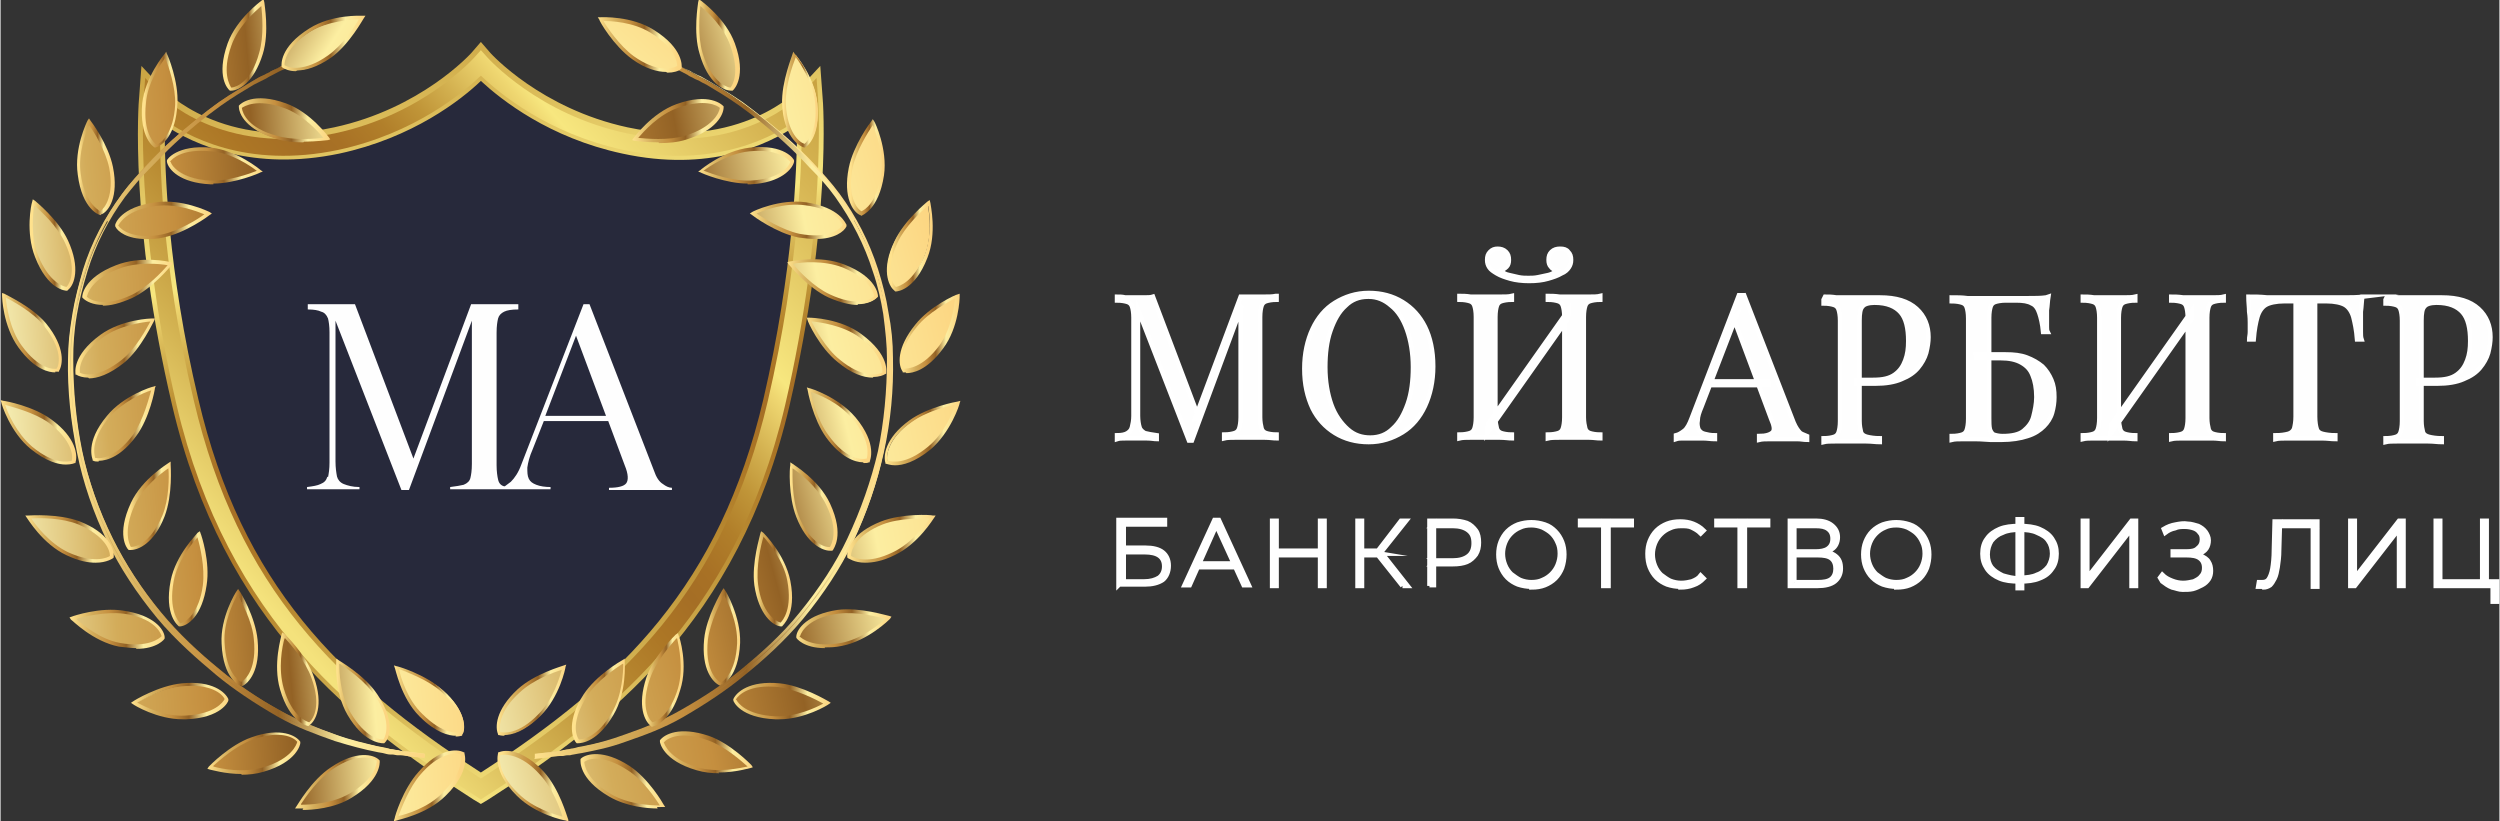 <?xml version="1.0" encoding="UTF-8"?> <svg xmlns="http://www.w3.org/2000/svg" xmlns:xlink="http://www.w3.org/1999/xlink" xmlns:xodm="http://www.corel.com/coreldraw/odm/2003" xml:space="preserve" width="44.069mm" height="14.476mm" version="1.1" style="shape-rendering:geometricPrecision; text-rendering:geometricPrecision; image-rendering:optimizeQuality; fill-rule:evenodd; clip-rule:evenodd" viewBox="0 0 33.35 10.96"><rect x="0" y="0" width="33.35" height="10.96" fill="#333333" stroke="none"/> <defs> <style type="text/css"> .str0 {stroke:white;stroke-width:0.06;stroke-miterlimit:22.926} .fil108 {fill:#FEFEFE;fill-rule:nonzero} .fil0 {fill:#303D5E;fill-rule:nonzero} .fil1 {fill:#27293B;fill-rule:nonzero} .fil13 {fill:url(#id0)} .fil17 {fill:url(#id1)} .fil41 {fill:url(#id2)} .fil45 {fill:url(#id3)} .fil37 {fill:url(#id4)} .fil9 {fill:url(#id5)} .fil97 {fill:url(#id6)} .fil93 {fill:url(#id7)} .fil89 {fill:url(#id8)} .fil61 {fill:url(#id9)} .fil69 {fill:url(#id10)} .fil65 {fill:url(#id11)} .fil101 {fill:url(#id12)} .fil43 {fill:url(#id13)} .fil67 {fill:url(#id14)} .fil23 {fill:url(#id15)} .fil33 {fill:url(#id16)} .fil27 {fill:url(#id17)} .fil79 {fill:url(#id18)} .fil29 {fill:url(#id19)} .fil95 {fill:url(#id20)} .fil91 {fill:url(#id21)} .fil49 {fill:url(#id22)} .fil19 {fill:url(#id23)} .fil71 {fill:url(#id24)} .fil75 {fill:url(#id25)} .fil8 {fill:url(#id26)} .fil21 {fill:url(#id27)} .fil47 {fill:url(#id28)} .fil5 {fill:url(#id29)} .fil15 {fill:url(#id30)} .fil107 {fill:url(#id31)} .fil85 {fill:url(#id32)} .fil11 {fill:url(#id33)} .fil73 {fill:url(#id34)} .fil99 {fill:url(#id35)} .fil35 {fill:url(#id36)} .fil55 {fill:url(#id37)} .fil57 {fill:url(#id38)} .fil25 {fill:url(#id39)} .fil39 {fill:url(#id40)} .fil103 {fill:url(#id41)} .fil51 {fill:url(#id42)} .fil63 {fill:url(#id43)} .fil87 {fill:url(#id44)} .fil81 {fill:url(#id45)} .fil40 {fill:url(#id46)} .fil3 {fill:url(#id47)} .fil96 {fill:url(#id48)} .fil104 {fill:url(#id49)} .fil100 {fill:url(#id50)} .fil60 {fill:url(#id51)} .fil76 {fill:url(#id52)} .fil98 {fill:url(#id53)} .fil48 {fill:url(#id54)} .fil22 {fill:url(#id55)} .fil88 {fill:url(#id56)} .fil92 {fill:url(#id57)} .fil16 {fill:url(#id58)} .fil86 {fill:url(#id59)} .fil54 {fill:url(#id60)} .fil20 {fill:url(#id61)} .fil68 {fill:url(#id62)} .fil2 {fill:url(#id63)} .fil80 {fill:url(#id64)} .fil26 {fill:url(#id65)} .fil64 {fill:url(#id66)} .fil30 {fill:url(#id67)} .fil94 {fill:url(#id68)} .fil14 {fill:url(#id69)} .fil28 {fill:url(#id70)} .fil12 {fill:url(#id71)} .fil52 {fill:url(#id72)} .fil78 {fill:url(#id73)} .fil66 {fill:url(#id74)} .fil56 {fill:url(#id75)} .fil7 {fill:url(#id76)} .fil44 {fill:url(#id77)} .fil31 {fill:url(#id78)} .fil77 {fill:url(#id79)} .fil90 {fill:url(#id80)} .fil83 {fill:url(#id81)} .fil59 {fill:url(#id82)} .fil53 {fill:url(#id83)} .fil38 {fill:url(#id84)} .fil105 {fill:url(#id85)} .fil50 {fill:url(#id86)} .fil82 {fill:url(#id87)} .fil36 {fill:url(#id88)} .fil72 {fill:url(#id89)} .fil102 {fill:url(#id90)} .fil32 {fill:url(#id91)} .fil70 {fill:url(#id92)} .fil42 {fill:url(#id93)} .fil62 {fill:url(#id94)} .fil24 {fill:url(#id95)} .fil6 {fill:url(#id96)} .fil106 {fill:url(#id97)} .fil74 {fill:url(#id98)} .fil46 {fill:url(#id99)} .fil84 {fill:url(#id100)} .fil18 {fill:url(#id101)} .fil10 {fill:url(#id102)} .fil4 {fill:url(#id103)} .fil34 {fill:url(#id104)} .fil58 {fill:url(#id105)} </style> <linearGradient id="id0" gradientUnits="userSpaceOnUse" x1="1.52" y1="2.96" x2="2.81" y2="2.96"> <stop offset="0" style="stop-opacity:1; stop-color:#FFE28D"></stop> <stop offset="0.231" style="stop-opacity:1; stop-color:#D3AC5A"></stop> <stop offset="0.412" style="stop-opacity:1; stop-color:#C58F3F"></stop> <stop offset="0.588" style="stop-opacity:1; stop-color:#936225"></stop> <stop offset="0.769" style="stop-opacity:1; stop-color:#FCEEA1"></stop> <stop offset="1" style="stop-opacity:1; stop-color:#FCD581"></stop> </linearGradient> <linearGradient id="id1" gradientUnits="userSpaceOnUse" xlink:href="#id0" x1="1.1" y1="3.78" x2="2.31" y2="3.78"> </linearGradient> <linearGradient id="id2" gradientUnits="userSpaceOnUse" xlink:href="#id0" x1="1.75" y1="9.37" x2="3.05" y2="9.37"> </linearGradient> <linearGradient id="id3" gradientUnits="userSpaceOnUse" xlink:href="#id0" x1="2.76" y1="10.08" x2="4.01" y2="10.08"> </linearGradient> <linearGradient id="id4" gradientUnits="userSpaceOnUse" xlink:href="#id0" x1="0.93" y1="8.41" x2="2.2" y2="8.41"> </linearGradient> <linearGradient id="id5" gradientUnits="userSpaceOnUse" xlink:href="#id0" x1="2.23" y1="2.23" x2="3.51" y2="2.23"> </linearGradient> <linearGradient id="id6" gradientUnits="userSpaceOnUse" xlink:href="#id0" x1="8.8" y1="10.08" x2="10.06" y2="10.08"> </linearGradient> <linearGradient id="id7" gradientUnits="userSpaceOnUse" xlink:href="#id0" x1="9.77" y1="9.37" x2="11.07" y2="9.37"> </linearGradient> <linearGradient id="id8" gradientUnits="userSpaceOnUse" xlink:href="#id0" x1="10.61" y1="8.41" x2="11.89" y2="8.41"> </linearGradient> <linearGradient id="id9" gradientUnits="userSpaceOnUse" xlink:href="#id0" x1="9.3" y1="2.23" x2="10.59" y2="2.23"> </linearGradient> <linearGradient id="id10" gradientUnits="userSpaceOnUse" xlink:href="#id0" x1="10.5" y1="3.78" x2="11.71" y2="3.78"> </linearGradient> <linearGradient id="id11" gradientUnits="userSpaceOnUse" xlink:href="#id0" x1="10" y1="2.96" x2="11.29" y2="2.96"> </linearGradient> <linearGradient id="id12" gradientUnits="userSpaceOnUse" xlink:href="#id0" x1="7.77" y1="10.46" x2="8.88" y2="10.46"> </linearGradient> <linearGradient id="id13" gradientUnits="userSpaceOnUse" xlink:href="#id0" x1="3.74" y1="9.06" x2="4.19" y2="9.06"> </linearGradient> <linearGradient id="id14" gradientUnits="userSpaceOnUse" xlink:href="#id0" x1="11.35" y1="2.23" x2="11.77" y2="2.23"> </linearGradient> <linearGradient id="id15" gradientUnits="userSpaceOnUse" xlink:href="#id0" x1="0.02" y1="4.44" x2="0.77" y2="4.44"> </linearGradient> <linearGradient id="id16" gradientUnits="userSpaceOnUse" xlink:href="#id0" x1="0.33" y1="7.19" x2="1.5" y2="7.19"> </linearGradient> <linearGradient id="id17" gradientUnits="userSpaceOnUse" xlink:href="#id0" x1="0" y1="5.77" x2="0.99" y2="5.77"> </linearGradient> <linearGradient id="id18" gradientUnits="userSpaceOnUse" xlink:href="#id0" x1="11.83" y1="5.77" x2="12.81" y2="5.77"> </linearGradient> <linearGradient id="id19" gradientUnits="userSpaceOnUse" xlink:href="#id0" x1="0.89" y1="5.47" x2="5.69" y2="5.47"> </linearGradient> <linearGradient id="id20" gradientUnits="userSpaceOnUse" xlink:href="#id0" x1="8.62" y1="9.06" x2="9.07" y2="9.06"> </linearGradient> <linearGradient id="id21" gradientUnits="userSpaceOnUse" xlink:href="#id0" x1="9.42" y1="8.51" x2="9.86" y2="8.51"> </linearGradient> <linearGradient id="id22" gradientUnits="userSpaceOnUse" xlink:href="#id0" x1="3.93" y1="10.46" x2="5.04" y2="10.46"> </linearGradient> <linearGradient id="id23" gradientUnits="userSpaceOnUse" xlink:href="#id0" x1="0.43" y1="3.27" x2="0.93" y2="3.27"> </linearGradient> <linearGradient id="id24" gradientUnits="userSpaceOnUse" xlink:href="#id0" x1="11.89" y1="3.27" x2="12.38" y2="3.27"> </linearGradient> <linearGradient id="id25" gradientUnits="userSpaceOnUse" xlink:href="#id0" x1="12.04" y1="4.44" x2="12.79" y2="4.44"> </linearGradient> <linearGradient id="id26" gradientUnits="userSpaceOnUse" x1="-0.32" y1="2.41" x2="5.97" y2="2.02"> <stop offset="0" style="stop-opacity:1; stop-color:#F9F5BD"></stop> <stop offset="0.231" style="stop-opacity:1; stop-color:#D3AC5A"></stop> <stop offset="0.412" style="stop-opacity:1; stop-color:#C58F3F"></stop> <stop offset="0.588" style="stop-opacity:1; stop-color:#936225"></stop> <stop offset="0.769" style="stop-opacity:1; stop-color:#FCEEA1"></stop> <stop offset="1" style="stop-opacity:1; stop-color:#FCD581"></stop> </linearGradient> <linearGradient id="id27" gradientUnits="userSpaceOnUse" xlink:href="#id0" x1="1.05" y1="4.65" x2="2.07" y2="4.65"> </linearGradient> <linearGradient id="id28" gradientUnits="userSpaceOnUse" xlink:href="#id0" x1="4.49" y1="9.35" x2="5.13" y2="9.35"> </linearGradient> <linearGradient id="id29" gradientUnits="userSpaceOnUse" xlink:href="#id0" x1="3.17" y1="1.65" x2="4.38" y2="1.65"> </linearGradient> <linearGradient id="id30" gradientUnits="userSpaceOnUse" xlink:href="#id0" x1="1.05" y1="2.23" x2="1.47" y2="2.23"> </linearGradient> <linearGradient id="id31" gradientUnits="userSpaceOnUse" xlink:href="#id0" x1="7.96" y1="0.59" x2="9.04" y2="0.59"> </linearGradient> <linearGradient id="id32" gradientUnits="userSpaceOnUse" xlink:href="#id0" x1="11.32" y1="7.19" x2="12.48" y2="7.19"> </linearGradient> <linearGradient id="id33" gradientUnits="userSpaceOnUse" xlink:href="#id0" x1="1.92" y1="1.33" x2="2.36" y2="1.33"> </linearGradient> <linearGradient id="id34" gradientUnits="userSpaceOnUse" xlink:href="#id0" x1="10.75" y1="4.64" x2="11.76" y2="4.64"> </linearGradient> <linearGradient id="id35" gradientUnits="userSpaceOnUse" xlink:href="#id0" x1="7.69" y1="9.35" x2="8.32" y2="9.35"> </linearGradient> <linearGradient id="id36" gradientUnits="userSpaceOnUse" xlink:href="#id0" x1="2.3" y1="7.73" x2="2.73" y2="7.73"> </linearGradient> <linearGradient id="id37" gradientUnits="userSpaceOnUse" xlink:href="#id0" x1="3.77" y1="0.59" x2="4.85" y2="0.59"> </linearGradient> <linearGradient id="id38" gradientUnits="userSpaceOnUse" xlink:href="#id0" x1="8.43" y1="1.65" x2="9.64" y2="1.65"> </linearGradient> <linearGradient id="id39" gradientUnits="userSpaceOnUse" xlink:href="#id0" x1="1.28" y1="5.66" x2="2.06" y2="5.66"> </linearGradient> <linearGradient id="id40" gradientUnits="userSpaceOnUse" xlink:href="#id0" x1="2.95" y1="8.51" x2="3.4" y2="8.51"> </linearGradient> <linearGradient id="id41" gradientUnits="userSpaceOnUse" xlink:href="#id0" x1="6.64" y1="9.35" x2="7.55" y2="9.35"> </linearGradient> <linearGradient id="id42" gradientUnits="userSpaceOnUse" xlink:href="#id0" x1="5.26" y1="9.35" x2="6.17" y2="9.35"> </linearGradient> <linearGradient id="id43" gradientUnits="userSpaceOnUse" xlink:href="#id0" x1="10.45" y1="1.33" x2="10.89" y2="1.33"> </linearGradient> <linearGradient id="id44" gradientUnits="userSpaceOnUse" xlink:href="#id0" x1="10.08" y1="7.73" x2="10.51" y2="7.73"> </linearGradient> <linearGradient id="id45" gradientUnits="userSpaceOnUse" xlink:href="#id0" x1="7.13" y1="5.47" x2="11.93" y2="5.47"> </linearGradient> <linearGradient id="id46" gradientUnits="userSpaceOnUse" xlink:href="#id26" x1="0.17" y1="9.51" x2="6.46" y2="9.12"> </linearGradient> <linearGradient id="id47" gradientUnits="userSpaceOnUse" x1="2.79" y1="7.16" x2="10.43" y2="0.6"> <stop offset="0" style="stop-opacity:1; stop-color:#F4E27C"></stop> <stop offset="0.149" style="stop-opacity:1; stop-color:#D2B150"></stop> <stop offset="0.271" style="stop-opacity:1; stop-color:#B98B32"></stop> <stop offset="0.369" style="stop-opacity:1; stop-color:#AC7625"></stop> <stop offset="0.431" style="stop-opacity:1; stop-color:#A56E25"></stop> <stop offset="0.471" style="stop-opacity:1; stop-color:#A87125"></stop> <stop offset="0.529" style="stop-opacity:1; stop-color:#B17F2A"></stop> <stop offset="0.58" style="stop-opacity:1; stop-color:#C09538"></stop> <stop offset="0.631" style="stop-opacity:1; stop-color:#D4B251"></stop> <stop offset="0.69" style="stop-opacity:1; stop-color:#EFD771"></stop> <stop offset="0.71" style="stop-opacity:1; stop-color:#F7E77F"></stop> <stop offset="0.902" style="stop-opacity:1; stop-color:#D7B654"></stop> <stop offset="1" style="stop-opacity:1; stop-color:#C9A342"></stop> </linearGradient> <linearGradient id="id48" gradientUnits="userSpaceOnUse" xlink:href="#id26" x1="6.38" y1="10.59" x2="13.91" y2="9.25"> </linearGradient> <linearGradient id="id49" gradientUnits="userSpaceOnUse" xlink:href="#id26" x1="6.46" y1="10.66" x2="13.4" y2="9.02"> </linearGradient> <linearGradient id="id50" gradientUnits="userSpaceOnUse" xlink:href="#id26" x1="6.48" y1="10.83" x2="13.81" y2="9.34"> </linearGradient> <linearGradient id="id51" gradientUnits="userSpaceOnUse" xlink:href="#id26" x1="4.75" y1="3.28" x2="12.27" y2="1.78"> </linearGradient> <linearGradient id="id52" gradientUnits="userSpaceOnUse" xlink:href="#id26" x1="6.04" y1="6.88" x2="12.84" y2="5.24"> </linearGradient> <linearGradient id="id53" gradientUnits="userSpaceOnUse" xlink:href="#id26" x1="6.39" y1="9.74" x2="13.07" y2="8.11"> </linearGradient> <linearGradient id="id54" gradientUnits="userSpaceOnUse" xlink:href="#id26" x1="0.35" y1="10.7" x2="6.48" y2="10.32"> </linearGradient> <linearGradient id="id55" gradientUnits="userSpaceOnUse" xlink:href="#id26" x1="-0.16" y1="4.46" x2="5.76" y2="4.04"> </linearGradient> <linearGradient id="id56" gradientUnits="userSpaceOnUse" xlink:href="#id26" x1="6.11" y1="9.31" x2="13.64" y2="7.92"> </linearGradient> <linearGradient id="id57" gradientUnits="userSpaceOnUse" xlink:href="#id26" x1="6.28" y1="10.18" x2="13.81" y2="8.66"> </linearGradient> <linearGradient id="id58" gradientUnits="userSpaceOnUse" xlink:href="#id26" x1="-0.22" y1="3.87" x2="6.07" y2="3.51"> </linearGradient> <linearGradient id="id59" gradientUnits="userSpaceOnUse" xlink:href="#id26" x1="6.68" y1="8.71" x2="12.9" y2="7.03"> </linearGradient> <linearGradient id="id60" gradientUnits="userSpaceOnUse" xlink:href="#id26" x1="0.51" y1="-1.87" x2="5.56" y2="1.35"> </linearGradient> <linearGradient id="id61" gradientUnits="userSpaceOnUse" xlink:href="#id26" x1="-0.06" y1="4.74" x2="5.94" y2="4.33"> </linearGradient> <linearGradient id="id62" gradientUnits="userSpaceOnUse" xlink:href="#id26" x1="5.13" y1="4.85" x2="12.65" y2="3.48"> </linearGradient> <linearGradient id="id63" gradientUnits="userSpaceOnUse" xlink:href="#id47" x1="7.86" y1="10.47" x2="6.08" y2="0.14"> </linearGradient> <linearGradient id="id64" gradientUnits="userSpaceOnUse" xlink:href="#id26" x1="5.05" y1="6.29" x2="12.24" y2="4.42"> </linearGradient> <linearGradient id="id65" gradientUnits="userSpaceOnUse" xlink:href="#id26" x1="-0.08" y1="5.77" x2="6.06" y2="5.38"> </linearGradient> <linearGradient id="id66" gradientUnits="userSpaceOnUse" xlink:href="#id26" x1="4.93" y1="4.01" x2="12.46" y2="2.61"> </linearGradient> <linearGradient id="id67" gradientUnits="userSpaceOnUse" xlink:href="#id26" x1="0.36" y1="6.9" x2="5.57" y2="6.47"> </linearGradient> <linearGradient id="id68" gradientUnits="userSpaceOnUse" xlink:href="#id26" x1="6.7" y1="9.68" x2="12.7" y2="8"> </linearGradient> <linearGradient id="id69" gradientUnits="userSpaceOnUse" xlink:href="#id26" x1="-0.06" y1="2.35" x2="5.16" y2="1.91"> </linearGradient> <linearGradient id="id70" gradientUnits="userSpaceOnUse" xlink:href="#id26" x1="0.09" y1="5.54" x2="6.13" y2="5.46"> </linearGradient> <linearGradient id="id71" gradientUnits="userSpaceOnUse" xlink:href="#id26" x1="-0.27" y1="3.07" x2="6.01" y2="2.71"> </linearGradient> <linearGradient id="id72" gradientUnits="userSpaceOnUse" xlink:href="#id26" x1="0.65" y1="10.86" x2="6.45" y2="10.43"> </linearGradient> <linearGradient id="id73" gradientUnits="userSpaceOnUse" xlink:href="#id26" x1="5.77" y1="7.1" x2="13.14" y2="5.59"> </linearGradient> <linearGradient id="id74" gradientUnits="userSpaceOnUse" xlink:href="#id26" x1="5.96" y1="3.74" x2="12.22" y2="2.06"> </linearGradient> <linearGradient id="id75" gradientUnits="userSpaceOnUse" xlink:href="#id26" x1="4.58" y1="2.44" x2="12.1" y2="1.1"> </linearGradient> <linearGradient id="id76" gradientUnits="userSpaceOnUse" xlink:href="#id0" x1="3.04" y1="0.61" x2="3.5" y2="0.61"> </linearGradient> <linearGradient id="id77" gradientUnits="userSpaceOnUse" xlink:href="#id26" x1="0.23" y1="10.23" x2="6.51" y2="9.88"> </linearGradient> <linearGradient id="id78" gradientUnits="userSpaceOnUse" xlink:href="#id0" x1="1.73" y1="6.76" x2="2.27" y2="6.76"> </linearGradient> <linearGradient id="id79" gradientUnits="userSpaceOnUse" xlink:href="#id0" x1="10.75" y1="5.66" x2="11.53" y2="5.66"> </linearGradient> <linearGradient id="id80" gradientUnits="userSpaceOnUse" xlink:href="#id26" x1="6.43" y1="9.31" x2="13.2" y2="7.63"> </linearGradient> <linearGradient id="id81" gradientUnits="userSpaceOnUse" xlink:href="#id0" x1="10.55" y1="6.76" x2="11.08" y2="6.76"> </linearGradient> <linearGradient id="id82" gradientUnits="userSpaceOnUse" xlink:href="#id0" x1="9.31" y1="0.61" x2="9.78" y2="0.61"> </linearGradient> <linearGradient id="id83" gradientUnits="userSpaceOnUse" xlink:href="#id0" x1="5.24" y1="10.5" x2="6.12" y2="10.5"> </linearGradient> <linearGradient id="id84" gradientUnits="userSpaceOnUse" xlink:href="#id26" x1="0.42" y1="8.73" x2="6.07" y2="8.29"> </linearGradient> <linearGradient id="id85" gradientUnits="userSpaceOnUse" xlink:href="#id0" x1="6.69" y1="10.5" x2="7.57" y2="10.5"> </linearGradient> <linearGradient id="id86" gradientUnits="userSpaceOnUse" xlink:href="#id26" x1="0.32" y1="9.67" x2="6.44" y2="9.27"> </linearGradient> <linearGradient id="id87" gradientUnits="userSpaceOnUse" xlink:href="#id26" x1="6.6" y1="7.88" x2="12.83" y2="6.22"> </linearGradient> <linearGradient id="id88" gradientUnits="userSpaceOnUse" xlink:href="#id26" x1="0.1" y1="8.47" x2="6.39" y2="8.11"> </linearGradient> <linearGradient id="id89" gradientUnits="userSpaceOnUse" xlink:href="#id26" x1="5.57" y1="5.87" x2="12.75" y2="4.28"> </linearGradient> <linearGradient id="id90" gradientUnits="userSpaceOnUse" xlink:href="#id26" x1="6.16" y1="9.53" x2="13.5" y2="7.98"> </linearGradient> <linearGradient id="id91" gradientUnits="userSpaceOnUse" xlink:href="#id26" x1="0.02" y1="7.21" x2="6.25" y2="6.85"> </linearGradient> <linearGradient id="id92" gradientUnits="userSpaceOnUse" xlink:href="#id26" x1="6.39" y1="4.86" x2="12.52" y2="3.18"> </linearGradient> <linearGradient id="id93" gradientUnits="userSpaceOnUse" xlink:href="#id26" x1="0.93" y1="9.33" x2="5.94" y2="8.9"> </linearGradient> <linearGradient id="id94" gradientUnits="userSpaceOnUse" xlink:href="#id26" x1="5.23" y1="2.69" x2="11.95" y2="1.01"> </linearGradient> <linearGradient id="id95" gradientUnits="userSpaceOnUse" xlink:href="#id26" x1="0.12" y1="5.77" x2="5.79" y2="5.34"> </linearGradient> <linearGradient id="id96" gradientUnits="userSpaceOnUse" xlink:href="#id26" x1="0.32" y1="0.87" x2="5.36" y2="0.44"> </linearGradient> <linearGradient id="id97" gradientUnits="userSpaceOnUse" xlink:href="#id26" x1="4.39" y1="5.27" x2="9.11" y2="-0.14"> </linearGradient> <linearGradient id="id98" gradientUnits="userSpaceOnUse" xlink:href="#id26" x1="5.76" y1="5.93" x2="12.86" y2="4.33"> </linearGradient> <linearGradient id="id99" gradientUnits="userSpaceOnUse" xlink:href="#id26" x1="0.7" y1="9.65" x2="6.27" y2="9.23"> </linearGradient> <linearGradient id="id100" gradientUnits="userSpaceOnUse" xlink:href="#id26" x1="5.94" y1="8.26" x2="13.41" y2="6.87"> </linearGradient> <linearGradient id="id101" gradientUnits="userSpaceOnUse" xlink:href="#id26" x1="-0.08" y1="3.34" x2="5.03" y2="2.91"> </linearGradient> <linearGradient id="id102" gradientUnits="userSpaceOnUse" xlink:href="#id26" x1="-0.1" y1="1.51" x2="5.51" y2="1.07"> </linearGradient> <linearGradient id="id103" gradientUnits="userSpaceOnUse" xlink:href="#id26" x1="-0.35" y1="1.86" x2="5.93" y2="1.51"> </linearGradient> <linearGradient id="id104" gradientUnits="userSpaceOnUse" xlink:href="#id26" x1="0.5" y1="7.91" x2="5.69" y2="7.47"> </linearGradient> <linearGradient id="id105" gradientUnits="userSpaceOnUse" xlink:href="#id26" x1="5.39" y1="1.76" x2="11.43" y2="0.08"> </linearGradient> </defs> <g id="Слой_x0020_1">  <path class="fil0" d="M6.41 0.84c0,0 0.69,0.78 1.92,1.04 1.61,0.34 2.46,-0.58 2.46,-0.58 0,0 0.13,1.64 -0.44,4.07 -0.64,2.72 -2.17,4.01 -3.95,5.15 -1.78,-1.14 -3.31,-2.43 -3.95,-5.15 -0.57,-2.42 -0.44,-4.07 -0.44,-4.07 0,0 0.85,0.92 2.46,0.58 1.23,-0.26 1.92,-1.04 1.92,-1.04l0 0z"></path> <path class="fil1" d="M6.41 0.84c0,0 0.69,0.78 1.92,1.04 1.61,0.34 2.46,-0.58 2.46,-0.58 0,0 0.13,1.64 -0.44,4.07 -0.64,2.72 -2.17,4.01 -3.95,5.15 -1.78,-1.14 -3.31,-2.43 -3.95,-5.15 -0.57,-2.42 -0.44,-4.07 -0.44,-4.07 0,0 0.85,0.92 2.46,0.58 1.23,-0.26 1.92,-1.04 1.92,-1.04l0 0z"></path> <path class="fil2" d="M2.19 1.67c-0,0.6 0.04,1.94 0.45,3.66 0.58,2.47 1.87,3.75 3.77,4.98 1.9,-1.23 3.19,-2.51 3.77,-4.98 0.4,-1.72 0.45,-3.06 0.45,-3.66 -0.4,0.27 -1.18,0.63 -2.33,0.38 -0.98,-0.21 -1.62,-0.72 -1.89,-0.97 -0.26,0.25 -0.91,0.76 -1.89,0.97 -1.15,0.24 -1.94,-0.12 -2.33,-0.38l-0 0zm4.22 9.06l-0.1 -0.06c-1.59,-1.02 -3.34,-2.35 -4.02,-5.26 -0.57,-2.42 -0.45,-4.05 -0.44,-4.12l0.03 -0.41 0.28 0.3c0.03,0.03 0.81,0.84 2.29,0.52 1.16,-0.25 1.82,-0.98 1.83,-0.99l0.13 -0.15 0.13 0.15c0.01,0.01 0.67,0.74 1.83,0.99 1.5,0.32 2.29,-0.51 2.29,-0.52l0.28 -0.3 0.03 0.41c0.01,0.07 0.12,1.7 -0.44,4.12 -0.68,2.91 -2.43,4.24 -4.02,5.26l-0.1 0.06z"></path> <path class="fil3" d="M2.13 1.56c-0.01,0.54 0.01,1.94 0.45,3.79 0.59,2.5 1.9,3.79 3.83,5.04 1.93,-1.25 3.24,-2.53 3.83,-5.04 0.43,-1.85 0.46,-3.25 0.45,-3.79 -0.35,0.26 -1.15,0.7 -2.38,0.44 -1.02,-0.22 -1.67,-0.77 -1.9,-0.99 -0.23,0.22 -0.88,0.77 -1.9,0.99 -1.23,0.26 -2.03,-0.18 -2.38,-0.44zm4.28 9.11l-0.06 -0.04c-1.58,-1.01 -3.32,-2.33 -4,-5.22 -0.56,-2.41 -0.44,-4.09 -0.44,-4.1l0.02 -0.27 0.18 0.2c0.03,0.04 0.83,0.86 2.35,0.54 1.18,-0.25 1.85,-1 1.86,-1.01l0.09 -0.1 0.09 0.1c0.01,0.01 0.68,0.76 1.86,1.01 1.52,0.32 2.32,-0.5 2.35,-0.54l0.18 -0.2 0.02 0.27c0,0.02 0.12,1.69 -0.44,4.1 -0.68,2.89 -2.42,4.21 -4,5.22l-0.06 0.04z"></path> <path class="fil4" d="M3.19 1.43c0,0 0.16,-0.17 0.59,-0.01 0.33,0.12 0.56,0.44 0.56,0.44 0,0 -0.39,0.07 -0.68,-0.02 -0.37,-0.11 -0.48,-0.31 -0.47,-0.4l-0 0z"></path> <path class="fil5" d="M3.22 1.44c0.01,0.08 0.09,0.27 0.46,0.37 0.23,0.07 0.53,0.04 0.63,0.03 -0.07,-0.08 -0.27,-0.31 -0.53,-0.4 -0.36,-0.13 -0.53,-0.02 -0.56,0zm0.82 0.46c-0.12,0 -0.25,-0.01 -0.37,-0.05 -0.39,-0.12 -0.49,-0.33 -0.49,-0.43l0 -0.01 0.01 -0.01c0.01,-0.01 0.18,-0.18 0.62,-0.02 0.33,0.12 0.56,0.44 0.57,0.45l0.02 0.03 -0.03 0.01c-0.01,0 -0.15,0.02 -0.32,0.02l0 0z"></path> <path class="fil6" d="M3.07 1.19c0,0 -0.17,-0.16 -0.01,-0.59 0.12,-0.33 0.44,-0.56 0.44,-0.56 0,0 0.07,0.39 -0.02,0.68 -0.11,0.37 -0.31,0.48 -0.4,0.47z"></path> <path class="fil7" d="M3.48 0.08c-0.08,0.07 -0.31,0.27 -0.4,0.53 -0.13,0.36 -0.02,0.53 0,0.56 0.08,-0.01 0.27,-0.09 0.37,-0.46 0.07,-0.23 0.04,-0.53 0.03,-0.63zm-0.41 1.13c0,0 -0,0 -0,0l-0.01 0 -0.01 -0.01c-0.01,-0.01 -0.18,-0.17 -0.02,-0.62 0.12,-0.33 0.44,-0.56 0.45,-0.57l0.03 -0.02 0.01 0.04c0,0.02 0.07,0.4 -0.02,0.69 -0.12,0.39 -0.33,0.49 -0.42,0.49l0 0z"></path> <path class="fil8" d="M2.25 2.15c0,0 0.12,-0.2 0.57,-0.16 0.35,0.03 0.65,0.29 0.65,0.29 0,0 -0.36,0.16 -0.66,0.14 -0.39,-0.02 -0.54,-0.19 -0.56,-0.28z"></path> <path class="fil9" d="M2.27 2.16c0.02,0.07 0.16,0.23 0.53,0.25 0.24,0.01 0.52,-0.09 0.62,-0.13 -0.08,-0.06 -0.33,-0.24 -0.61,-0.26 -0.39,-0.04 -0.52,0.1 -0.55,0.14l0 0zm0.57 0.3c-0.01,0 -0.03,0 -0.04,-0 -0.41,-0.02 -0.56,-0.2 -0.58,-0.3l-0 -0.01 0 -0.01c0,-0.01 0.13,-0.21 0.59,-0.17 0.35,0.04 0.65,0.29 0.66,0.3l0.03 0.02 -0.03 0.01c-0.01,0.01 -0.34,0.15 -0.63,0.15l0 0z"></path> <path class="fil10" d="M2.07 1.95c0,0 -0.2,-0.12 -0.16,-0.57 0.03,-0.35 0.29,-0.65 0.29,-0.65 0,0 0.16,0.36 0.14,0.66 -0.02,0.39 -0.19,0.54 -0.28,0.56z"></path> <path class="fil11" d="M2.2 0.77c-0.06,0.08 -0.24,0.33 -0.26,0.61 -0.04,0.39 0.1,0.52 0.14,0.55 0.07,-0.02 0.23,-0.16 0.25,-0.53 0.01,-0.24 -0.09,-0.52 -0.13,-0.62l0 -0zm-0.13 1.2l-0.01 -0c-0.01,-0 -0.21,-0.13 -0.17,-0.59 0.04,-0.35 0.29,-0.65 0.3,-0.66l0.02 -0.03 0.01 0.03c0.01,0.01 0.16,0.37 0.14,0.67 -0.02,0.41 -0.2,0.56 -0.3,0.58l-0.01 0 0 0z"></path> <path class="fil12" d="M1.55 3.01c0,0 0.06,-0.22 0.52,-0.29 0.35,-0.05 0.7,0.13 0.7,0.13 0,0 -0.31,0.24 -0.61,0.3 -0.38,0.07 -0.57,-0.06 -0.61,-0.14z"></path> <path class="fil13" d="M1.57 3.01c0.04,0.06 0.21,0.19 0.58,0.12 0.24,-0.05 0.49,-0.21 0.57,-0.27 -0.1,-0.04 -0.38,-0.15 -0.65,-0.11 -0.39,0.05 -0.48,0.23 -0.5,0.26l-0 -0zm0.37 0.18c-0.25,0 -0.38,-0.1 -0.41,-0.17l-0 -0.01 0 -0.01c0,-0.01 0.07,-0.24 0.54,-0.3 0.35,-0.05 0.7,0.12 0.72,0.13l0.03 0.02 -0.03 0.02c-0.01,0.01 -0.32,0.24 -0.62,0.3 -0.08,0.02 -0.15,0.02 -0.22,0.02l0 -0z"></path> <path class="fil14" d="M1.33 2.85c0,0 -0.22,-0.06 -0.29,-0.52 -0.05,-0.35 0.13,-0.7 0.13,-0.7 0,0 0.24,0.31 0.3,0.61 0.07,0.38 -0.06,0.57 -0.14,0.61l-0 -0z"></path> <path class="fil15" d="M1.18 1.67c-0.04,0.1 -0.15,0.38 -0.11,0.65 0.05,0.38 0.23,0.48 0.26,0.5 0.06,-0.04 0.19,-0.21 0.12,-0.58 -0.05,-0.24 -0.21,-0.49 -0.27,-0.57l-0 0zm0.16 1.2l-0.01 -0c-0.01,-0 -0.24,-0.07 -0.3,-0.54 -0.05,-0.35 0.12,-0.7 0.13,-0.72l0.02 -0.03 0.02 0.03c0.01,0.01 0.24,0.32 0.3,0.62 0.08,0.4 -0.06,0.59 -0.15,0.63l-0.01 0z"></path> <path class="fil16" d="M1.13 3.96c0,0 0.01,-0.23 0.43,-0.4 0.33,-0.13 0.71,-0.04 0.71,-0.04 0,0 -0.25,0.31 -0.52,0.44 -0.35,0.16 -0.56,0.08 -0.62,0.01z"></path> <path class="fil17" d="M1.15 3.96c0.05,0.05 0.25,0.14 0.59,-0.02 0.22,-0.1 0.42,-0.32 0.49,-0.4 -0.1,-0.02 -0.41,-0.05 -0.66,0.05 -0.36,0.14 -0.41,0.33 -0.42,0.38l0 0zm0.22 0.11c-0.14,0 -0.23,-0.05 -0.27,-0.09l-0.01 -0.01 0 -0.01c0,-0.01 0.01,-0.25 0.45,-0.42 0.33,-0.13 0.71,-0.05 0.73,-0.04l0.03 0.01 -0.02 0.03c-0.01,0.01 -0.25,0.31 -0.53,0.44 -0.16,0.07 -0.28,0.1 -0.39,0.1l0 0z"></path> <path class="fil18" d="M0.88 3.85c0,0 -0.23,-0.01 -0.4,-0.43 -0.13,-0.32 -0.04,-0.71 -0.04,-0.71 0,0 0.31,0.25 0.44,0.52 0.16,0.35 0.08,0.56 0.01,0.62z"></path> <path class="fil19" d="M0.45 2.75c-0.02,0.1 -0.05,0.41 0.05,0.66 0.15,0.36 0.33,0.41 0.38,0.42 0.05,-0.05 0.14,-0.25 -0.02,-0.59 -0.1,-0.22 -0.32,-0.42 -0.4,-0.49zm0.44 1.13l-0.01 0c-0.01,-0 -0.25,-0.01 -0.42,-0.45 -0.13,-0.33 -0.05,-0.71 -0.04,-0.73l0.01 -0.04 0.03 0.02c0.01,0.01 0.31,0.25 0.44,0.53 0.17,0.37 0.08,0.59 0.01,0.65l-0.01 0.01 0 0z"></path> <path class="fil20" d="M1.03 4.99c0,0 -0.05,-0.23 0.32,-0.5 0.28,-0.21 0.68,-0.22 0.68,-0.22 0,0 -0.16,0.36 -0.4,0.55 -0.3,0.25 -0.53,0.22 -0.6,0.17z"></path> <path class="fil21" d="M1.05 4.97c0.07,0.04 0.27,0.07 0.57,-0.17 0.19,-0.15 0.33,-0.42 0.38,-0.51 -0.1,0.01 -0.41,0.05 -0.63,0.21 -0.32,0.23 -0.32,0.43 -0.31,0.47l-0 0zm0.12 0.07c-0.07,0 -0.13,-0.02 -0.16,-0.04l-0.01 -0 -0 -0.01c-0,-0.01 -0.05,-0.24 0.33,-0.52 0.29,-0.21 0.68,-0.22 0.69,-0.22l0.04 -0 -0.01 0.03c-0.01,0.01 -0.17,0.37 -0.4,0.56 -0.2,0.16 -0.36,0.21 -0.47,0.21l0 -0z"></path> <path class="fil22" d="M0.77 4.94c0,0 -0.23,0.05 -0.5,-0.32 -0.21,-0.28 -0.22,-0.68 -0.22,-0.68 0,0 0.36,0.16 0.55,0.4 0.25,0.3 0.22,0.53 0.17,0.6z"></path> <path class="fil23" d="M0.07 3.98c0.01,0.1 0.05,0.41 0.21,0.63 0.23,0.32 0.43,0.32 0.47,0.31 0.04,-0.07 0.07,-0.27 -0.17,-0.57 -0.15,-0.19 -0.42,-0.33 -0.51,-0.38l0 0zm0.66 0.99c-0.08,0 -0.27,-0.03 -0.49,-0.33 -0.21,-0.29 -0.22,-0.68 -0.22,-0.69l-0 -0.04 0.03 0.01c0.01,0.01 0.37,0.17 0.56,0.4 0.26,0.32 0.22,0.55 0.17,0.63l-0 0.01 -0.01 0c0,0 -0.01,0 -0.04,0l-0 -0z"></path> <path class="fil24" d="M1.24 6.13c0,0 -0.11,-0.21 0.18,-0.56 0.22,-0.27 0.6,-0.38 0.6,-0.38 0,0 -0.07,0.39 -0.25,0.63 -0.23,0.31 -0.46,0.34 -0.54,0.31z"></path> <path class="fil25" d="M1.26 6.11c0.07,0.02 0.28,0 0.51,-0.31 0.14,-0.2 0.21,-0.49 0.24,-0.59 -0.1,0.03 -0.38,0.15 -0.56,0.36 -0.25,0.3 -0.2,0.49 -0.19,0.53l0 0zm0.05 0.05c-0.03,0 -0.05,-0 -0.07,-0.01l-0.01 -0 -0 -0.01c-0,-0.01 -0.11,-0.23 0.19,-0.59 0.22,-0.27 0.6,-0.39 0.62,-0.39l0.03 -0.01 -0.01 0.03c-0,0.02 -0.07,0.4 -0.25,0.64 -0.19,0.26 -0.38,0.33 -0.5,0.33z"></path> <path class="fil26" d="M0.98 6.16c0,0 -0.21,0.11 -0.56,-0.18 -0.27,-0.22 -0.38,-0.6 -0.38,-0.6 0,0 0.39,0.07 0.63,0.25 0.31,0.23 0.34,0.46 0.31,0.54z"></path> <path class="fil27" d="M0.06 5.4c0.03,0.1 0.15,0.38 0.36,0.56 0.3,0.25 0.49,0.2 0.53,0.19 0.02,-0.07 0,-0.28 -0.31,-0.51 -0.2,-0.14 -0.49,-0.21 -0.59,-0.24l0 0zm0.81 0.8c-0.1,0 -0.26,-0.04 -0.47,-0.21 -0.27,-0.22 -0.39,-0.6 -0.39,-0.62l-0.01 -0.03 0.04 0.01c0.02,0 0.4,0.07 0.64,0.25 0.33,0.24 0.35,0.48 0.32,0.57l-0 0.01 -0.01 0c-0,0 -0.04,0.02 -0.12,0.02l0 0z"></path> <path class="fil28" d="M5.66 10.1c-0.05,-0 -0.09,-0.01 -0.15,-0.01 -0.01,-0 -0.05,-0 -0.08,-0.01 -0.03,-0 -0.06,-0.01 -0.09,-0.01 -0.03,-0 -0.07,-0.01 -0.11,-0.02 -0.04,-0.01 -0.07,-0.01 -0.13,-0.02 -0.23,-0.05 -0.39,-0.08 -0.64,-0.17 -0.24,-0.08 -0.5,-0.18 -0.76,-0.33 -0.26,-0.15 -0.54,-0.33 -0.81,-0.55 -0.27,-0.22 -0.55,-0.47 -0.79,-0.76 -0.24,-0.29 -0.48,-0.64 -0.66,-1 -0.18,-0.37 -0.32,-0.78 -0.41,-1.19 -0.09,-0.41 -0.13,-0.83 -0.12,-1.25 0,-0.21 0.02,-0.41 0.06,-0.61 0.03,-0.2 0.08,-0.39 0.14,-0.58 0.12,-0.37 0.29,-0.7 0.51,-1 0.11,-0.15 0.23,-0.28 0.34,-0.4 0.11,-0.12 0.24,-0.24 0.34,-0.33 0.2,-0.18 0.43,-0.36 0.62,-0.5 0.19,-0.13 0.32,-0.2 0.5,-0.31 0.05,-0.03 0.07,-0.04 0.1,-0.05 0.03,-0.02 0.07,-0.03 0.09,-0.05 0.05,-0.02 0.11,-0.05 0.14,-0.07 0.06,-0.02 0.08,-0.04 0.13,-0.05 0,-0 0.01,0 0,0 -0.05,0.02 -0.07,0.03 -0.13,0.06 -0.03,0.01 -0.1,0.05 -0.14,0.07 -0.02,0.01 -0.06,0.03 -0.09,0.05 -0.03,0.02 -0.06,0.03 -0.1,0.05 -0.18,0.1 -0.31,0.18 -0.49,0.31 -0.19,0.14 -0.42,0.32 -0.61,0.5 -0.1,0.09 -0.22,0.22 -0.33,0.34 -0.11,0.12 -0.23,0.25 -0.34,0.39 -0.22,0.3 -0.39,0.63 -0.5,0.99 -0.06,0.18 -0.11,0.38 -0.14,0.57 -0.03,0.2 -0.05,0.4 -0.05,0.6 -0,0.41 0.04,0.83 0.12,1.24 0.09,0.4 0.23,0.81 0.41,1.18 0.18,0.36 0.41,0.7 0.65,0.99 0.24,0.29 0.51,0.54 0.78,0.76 0.26,0.22 0.54,0.4 0.8,0.55 0.26,0.15 0.51,0.24 0.76,0.33 0.24,0.09 0.41,0.12 0.63,0.17 0.06,0.01 0.08,0.02 0.12,0.02 0.04,0.01 0.08,0.01 0.11,0.02 0.03,0.01 0.07,0.01 0.09,0.01 0.03,0 0.06,0.01 0.08,0.01 0.06,0.01 0.09,0.01 0.15,0.02 -0,0.01 -0,0.01 -0,0.02l-0 -0z"></path> <path class="fil29" d="M1.42 2.94c-0.12,0.21 -0.22,0.43 -0.29,0.66 -0.07,0.21 -0.11,0.39 -0.14,0.57 -0.04,0.23 -0.06,0.43 -0.06,0.6 -0,0.43 0.04,0.85 0.12,1.25 0.08,0.39 0.23,0.8 0.41,1.19 0.16,0.33 0.38,0.66 0.65,1 0.25,0.3 0.54,0.55 0.78,0.76 0.23,0.19 0.5,0.37 0.81,0.55 0.13,0.07 0.26,0.13 0.39,0.19 -0.13,-0.05 -0.26,-0.11 -0.39,-0.19 -0.3,-0.17 -0.57,-0.36 -0.8,-0.55 -0.23,-0.19 -0.53,-0.45 -0.78,-0.76 -0.27,-0.33 -0.49,-0.67 -0.65,-1 -0.18,-0.38 -0.33,-0.79 -0.41,-1.18 -0.08,-0.39 -0.13,-0.81 -0.12,-1.24 0,-0.18 0.02,-0.37 0.06,-0.6 0.03,-0.18 0.08,-0.38 0.14,-0.57 0.07,-0.23 0.17,-0.45 0.29,-0.66l0 0zm4.26 7.18l-0.19 -0.02c-0.02,-0 -0.04,-0 -0.06,-0.01 -0.03,-0 -0.06,-0.01 -0.09,-0.01 -0.01,-0 -0.02,-0 -0.04,-0 -0.02,-0 -0.05,-0.01 -0.07,-0.01l-0.03 -0c-0.03,-0 -0.06,-0.01 -0.1,-0.02l-0.06 -0.01c-0.2,-0.04 -0.35,-0.08 -0.58,-0.15 -0.25,-0.09 -0.51,-0.18 -0.77,-0.33 -0.31,-0.18 -0.58,-0.36 -0.81,-0.55 -0.25,-0.21 -0.54,-0.46 -0.79,-0.76 -0.28,-0.34 -0.5,-0.68 -0.66,-1.01 -0.19,-0.39 -0.33,-0.8 -0.41,-1.2 -0.08,-0.4 -0.13,-0.82 -0.12,-1.25 0,-0.18 0.02,-0.37 0.06,-0.61 0.03,-0.18 0.08,-0.37 0.14,-0.58 0.11,-0.36 0.29,-0.7 0.52,-1.01 0.11,-0.15 0.23,-0.27 0.34,-0.39 0.1,-0.11 0.23,-0.24 0.34,-0.34 0.19,-0.17 0.42,-0.36 0.62,-0.5 0.17,-0.12 0.29,-0.18 0.43,-0.27l0.07 -0.04c0.03,-0.02 0.06,-0.03 0.08,-0.04l0.02 -0.01c0.03,-0.02 0.07,-0.03 0.09,-0.05 0.05,-0.02 0.12,-0.05 0.14,-0.07 0.06,-0.02 0.08,-0.04 0.13,-0.05l0.02 -0.01 0.01 0.02 0.01 0.02 -0.02 0.01c-0.02,0.01 -0.04,0.02 -0.06,0.03 -0.02,0.01 -0.04,0.02 -0.07,0.03 -0.03,0.01 -0.1,0.05 -0.14,0.07 -0.02,0.01 -0.06,0.03 -0.09,0.05l-0.02 0.01c-0.02,0.01 -0.04,0.02 -0.08,0.04l-0.06 0.03c-0.15,0.09 -0.27,0.16 -0.44,0.28 -0.21,0.15 -0.43,0.33 -0.61,0.5 -0.11,0.1 -0.23,0.23 -0.33,0.33l-0.02 0.02c-0.11,0.11 -0.21,0.23 -0.32,0.37 -0.22,0.3 -0.39,0.63 -0.5,0.99 -0.06,0.2 -0.11,0.39 -0.14,0.57 -0.04,0.23 -0.05,0.42 -0.05,0.6 -0,0.43 0.04,0.84 0.12,1.23 0.08,0.39 0.22,0.79 0.41,1.17 0.16,0.32 0.37,0.66 0.64,0.99 0.25,0.31 0.54,0.56 0.77,0.75 0.23,0.19 0.5,0.38 0.8,0.54 0.26,0.15 0.53,0.25 0.75,0.33 0.22,0.08 0.37,0.11 0.57,0.16l0.06 0.01c0.04,0.01 0.06,0.01 0.09,0.02l0.03 0.01c0.03,0 0.05,0.01 0.07,0.01 0.01,0 0.03,0 0.04,0.01 0.03,0.01 0.07,0.01 0.09,0.01 0.02,0 0.04,0 0.06,0.01l0.19 0.02 -0 0.02c-0,0.01 -0,0.01 -0,0.02l0 0.02 -0 -0z"></path> <path class="fil30" d="M1.73 7.32c0,0 -0.15,-0.18 0.04,-0.59 0.15,-0.32 0.49,-0.52 0.49,-0.52 0,0 0.03,0.39 -0.08,0.68 -0.14,0.36 -0.36,0.45 -0.45,0.44l-0 0z"></path> <path class="fil31" d="M1.74 7.3c0.08,0 0.27,-0.07 0.42,-0.42 0.09,-0.22 0.09,-0.52 0.08,-0.63 -0.09,0.06 -0.33,0.24 -0.45,0.49 -0.16,0.35 -0.07,0.53 -0.05,0.56zm0 0.04c-0.01,0 -0.01,0 -0.02,-0l-0.01 -0 -0.01 -0.01c-0.01,-0.01 -0.16,-0.19 0.04,-0.62 0.15,-0.32 0.49,-0.52 0.5,-0.53l0.03 -0.02 0 0.04c0,0.02 0.03,0.4 -0.08,0.69 -0.14,0.36 -0.35,0.45 -0.45,0.45z"></path> <path class="fil32" d="M1.48 7.43c0,0 -0.18,0.15 -0.59,-0.04 -0.32,-0.15 -0.52,-0.49 -0.52,-0.49 0,0 0.39,-0.03 0.68,0.08 0.36,0.14 0.45,0.36 0.44,0.45l0 0z"></path> <path class="fil33" d="M0.41 6.92c0.06,0.09 0.24,0.33 0.49,0.45 0.35,0.16 0.53,0.07 0.56,0.05 0,-0.08 -0.07,-0.27 -0.42,-0.42 -0.22,-0.09 -0.52,-0.09 -0.63,-0.08l-0 0zm0.86 0.59c-0.1,0 -0.22,-0.02 -0.39,-0.1 -0.32,-0.15 -0.52,-0.49 -0.53,-0.5l-0.02 -0.03 0.04 -0c0.02,-0 0.4,-0.03 0.69,0.08 0.38,0.15 0.46,0.37 0.45,0.47l-0 0.01 -0.01 0.01c-0,0 -0.08,0.06 -0.23,0.06z"></path> <path class="fil34" d="M2.4 8.34c0,0 -0.19,-0.13 -0.1,-0.59 0.07,-0.35 0.35,-0.62 0.35,-0.62 0,0 0.12,0.38 0.08,0.68 -0.05,0.39 -0.24,0.52 -0.33,0.53z"></path> <path class="fil35" d="M2.63 7.17c-0.07,0.08 -0.27,0.31 -0.32,0.59 -0.07,0.38 0.06,0.53 0.09,0.56 0.07,-0.02 0.25,-0.13 0.3,-0.51 0.03,-0.24 -0.04,-0.53 -0.07,-0.63l0 -0zm-0.24 1.19l-0.01 -0c-0.01,-0.01 -0.2,-0.15 -0.11,-0.61 0.07,-0.35 0.35,-0.62 0.36,-0.64l0.03 -0.02 0.01 0.03c0.01,0.02 0.13,0.38 0.08,0.69 -0.06,0.41 -0.25,0.54 -0.35,0.55l-0.01 0z"></path> <path class="fil36" d="M2.18 8.5c0,0 -0.13,0.19 -0.59,0.1 -0.34,-0.07 -0.62,-0.35 -0.62,-0.35 0,0 0.38,-0.12 0.68,-0.08 0.39,0.05 0.52,0.24 0.53,0.33z"></path> <path class="fil37" d="M1.01 8.26c0.08,0.07 0.31,0.27 0.58,0.32 0.38,0.07 0.53,-0.06 0.56,-0.09 -0.02,-0.07 -0.13,-0.25 -0.51,-0.3 -0.24,-0.03 -0.53,0.04 -0.63,0.07l-0 0zm0.8 0.39c-0.06,0 -0.14,-0.01 -0.23,-0.02 -0.35,-0.07 -0.62,-0.35 -0.64,-0.36l-0.02 -0.03 0.03 -0.01c0.02,-0.01 0.38,-0.13 0.69,-0.08 0.41,0.06 0.54,0.25 0.55,0.35l0 0.01 -0 0.01c-0,0.01 -0.1,0.14 -0.38,0.14l0 0z"></path> <path class="fil38" d="M3.2 9.13c0,0 -0.22,-0.08 -0.24,-0.54 -0.02,-0.35 0.19,-0.69 0.19,-0.69 0,0 0.21,0.34 0.24,0.64 0.04,0.39 -0.11,0.56 -0.19,0.6l0 0z"></path> <path class="fil39" d="M3.16 7.94c-0.05,0.09 -0.19,0.37 -0.17,0.64 0.02,0.39 0.18,0.5 0.22,0.52 0.07,-0.03 0.21,-0.19 0.17,-0.57 -0.02,-0.24 -0.17,-0.51 -0.22,-0.6l0 0zm0.05 1.21l-0.01 -0c-0.01,-0 -0.23,-0.09 -0.25,-0.56 -0.02,-0.35 0.19,-0.69 0.2,-0.7l0.02 -0.03 0.02 0.03c0.01,0.01 0.21,0.34 0.24,0.65 0.04,0.41 -0.12,0.58 -0.21,0.62l-0.01 0z"></path> <path class="fil40" d="M3.02 9.34c0,0 -0.08,0.22 -0.54,0.24 -0.35,0.02 -0.69,-0.19 -0.69,-0.19 0,0 0.34,-0.21 0.64,-0.24 0.39,-0.04 0.56,0.11 0.6,0.19l0 -0z"></path> <path class="fil41" d="M1.83 9.38c0.09,0.05 0.37,0.19 0.64,0.17 0.39,-0.02 0.5,-0.18 0.52,-0.22 -0.03,-0.07 -0.19,-0.21 -0.57,-0.17 -0.24,0.02 -0.51,0.17 -0.6,0.22l0 -0zm0.6 0.22c-0.34,0 -0.65,-0.19 -0.66,-0.2l-0.03 -0.02 0.03 -0.02c0.01,-0.01 0.34,-0.21 0.65,-0.24 0.41,-0.04 0.58,0.12 0.62,0.21l0 0.01 -0 0.01c-0,0.01 -0.09,0.23 -0.56,0.25 -0.01,0 -0.03,0 -0.04,0z"></path> <path class="fil42" d="M4.12 9.66c0,0 -0.23,-0.03 -0.36,-0.47 -0.1,-0.34 0.02,-0.72 0.02,-0.72 0,0 0.28,0.28 0.39,0.56 0.13,0.37 0.03,0.57 -0.05,0.63l0 -0z"></path> <path class="fil43" d="M3.79 8.52c-0.03,0.1 -0.09,0.4 -0.01,0.67 0.11,0.37 0.3,0.44 0.34,0.45 0.06,-0.05 0.16,-0.23 0.03,-0.59 -0.08,-0.23 -0.28,-0.45 -0.35,-0.53l0 0zm0.33 1.17l-0.01 -0c-0.01,-0 -0.25,-0.04 -0.38,-0.49 -0.1,-0.34 0.02,-0.71 0.02,-0.73l0.01 -0.03 0.03 0.02c0.01,0.01 0.29,0.28 0.39,0.57 0.14,0.39 0.02,0.6 -0.06,0.65l-0.01 0z"></path> <path class="fil44" d="M3.99 9.9c0,0 -0.03,0.23 -0.47,0.36 -0.34,0.1 -0.72,-0.02 -0.72,-0.02 0,0 0.28,-0.28 0.56,-0.39 0.37,-0.13 0.57,-0.03 0.63,0.05l-0 0z"></path> <path class="fil45" d="M2.84 10.23c0.1,0.03 0.4,0.09 0.67,0.01 0.37,-0.11 0.44,-0.3 0.45,-0.34 -0.05,-0.06 -0.23,-0.16 -0.59,-0.03 -0.23,0.08 -0.45,0.28 -0.53,0.35l0 -0zm0.38 0.1c-0.23,0 -0.42,-0.06 -0.43,-0.06l-0.03 -0.01 0.02 -0.03c0.01,-0.01 0.28,-0.29 0.57,-0.39 0.39,-0.14 0.6,-0.02 0.65,0.06l0 0.01 -0 0.01c-0,0.01 -0.04,0.25 -0.49,0.38 -0.1,0.03 -0.2,0.04 -0.3,0.04z"></path> <path class="fil46" d="M5.11 9.89c0,0 -0.23,0.03 -0.47,-0.37 -0.18,-0.3 -0.15,-0.7 -0.15,-0.7 0,0 0.34,0.2 0.51,0.45 0.22,0.33 0.17,0.55 0.11,0.62l-0 0z"></path> <path class="fil47" d="M4.52 8.86c-0,0.1 0.01,0.41 0.15,0.65 0.2,0.34 0.39,0.36 0.44,0.36 0.04,-0.06 0.1,-0.27 -0.11,-0.58 -0.13,-0.2 -0.38,-0.37 -0.47,-0.43l0 -0zm0.59 1.06c-0.05,0 -0.27,-0.02 -0.48,-0.38 -0.18,-0.31 -0.15,-0.7 -0.15,-0.71l0 -0.04 0.03 0.02c0.01,0.01 0.35,0.2 0.52,0.46 0.23,0.34 0.17,0.57 0.1,0.64l-0.01 0.01 -0.01 0c0,0 -0.01,0 -0.01,0l-0 0z"></path> <path class="fil48" d="M5.04 10.15c0,0 0.03,0.23 -0.37,0.47 -0.3,0.18 -0.7,0.15 -0.7,0.15 0,0 0.2,-0.34 0.45,-0.51 0.33,-0.22 0.55,-0.17 0.62,-0.11l0 0z"></path> <path class="fil49" d="M4.01 10.74c0.11,0 0.41,-0.01 0.65,-0.15 0.34,-0.2 0.36,-0.39 0.36,-0.44 -0.06,-0.04 -0.27,-0.1 -0.58,0.11 -0.2,0.13 -0.37,0.38 -0.43,0.47l-0 0zm0.03 0.05c-0.04,0 -0.06,-0 -0.07,-0l-0.04 -0 0.02 -0.03c0.01,-0.01 0.2,-0.35 0.46,-0.52 0.34,-0.23 0.57,-0.17 0.64,-0.1l0.01 0.01 0 0.01c0,0.01 0.02,0.25 -0.38,0.49 -0.23,0.14 -0.52,0.16 -0.65,0.16z"></path> <path class="fil50" d="M6.16 9.79c0,0 -0.22,0.08 -0.54,-0.24 -0.25,-0.25 -0.32,-0.64 -0.32,-0.64 0,0 0.38,0.11 0.61,0.31 0.29,0.26 0.3,0.49 0.26,0.57z"></path> <path class="fil51" d="M5.32 8.94c0.02,0.1 0.11,0.4 0.31,0.59 0.28,0.28 0.47,0.25 0.51,0.24 0.03,-0.07 0.03,-0.28 -0.26,-0.54 -0.18,-0.16 -0.46,-0.26 -0.56,-0.3zm0.76 0.88c-0.1,0 -0.27,-0.04 -0.49,-0.26 -0.25,-0.25 -0.32,-0.64 -0.33,-0.65l-0.01 -0.03 0.03 0.01c0.02,0 0.39,0.11 0.62,0.32 0.31,0.27 0.31,0.51 0.26,0.6l-0 0.01 -0.01 0c-0,0 -0.03,0.01 -0.08,0.01l0 0z"></path> <path class="fil52" d="M6.16 10.06c0,0 0.08,0.22 -0.24,0.54 -0.25,0.25 -0.64,0.32 -0.64,0.32 0,0 0.11,-0.38 0.31,-0.61 0.26,-0.29 0.49,-0.3 0.57,-0.26z"></path> <path class="fil53" d="M6.07 10.06c-0.1,0 -0.27,0.05 -0.46,0.27 -0.16,0.18 -0.26,0.46 -0.3,0.56 0.1,-0.02 0.4,-0.11 0.59,-0.31 0.28,-0.28 0.25,-0.47 0.24,-0.51 -0.02,-0.01 -0.04,-0.01 -0.07,-0.01l-0 -0zm-0.82 0.89l0.01 -0.03c0,-0.02 0.11,-0.39 0.32,-0.62 0.27,-0.31 0.51,-0.31 0.6,-0.26l0.01 0 0 0.01c0,0.01 0.09,0.24 -0.25,0.57 -0.25,0.25 -0.64,0.32 -0.65,0.33l-0.04 0.01 0 -0z"></path> <path class="fil54" d="M3.77 0.89c0,0 -0.03,-0.23 0.36,-0.47 0.3,-0.19 0.69,-0.17 0.69,-0.17 0,0 -0.19,0.34 -0.44,0.52 -0.32,0.22 -0.54,0.18 -0.61,0.12z"></path> <path class="fil55" d="M3.79 0.87c0.06,0.04 0.27,0.09 0.58,-0.13 0.2,-0.14 0.36,-0.39 0.41,-0.48 -0.1,0 -0.41,0.02 -0.64,0.16 -0.33,0.21 -0.35,0.4 -0.35,0.44l0 0zm0.15 0.08c-0.09,0 -0.15,-0.03 -0.18,-0.05l-0.01 -0.01 -0 -0.01c-0,-0.01 -0.03,-0.25 0.37,-0.5 0.3,-0.19 0.69,-0.17 0.71,-0.17l0.04 0 -0.02 0.03c-0.01,0.01 -0.19,0.35 -0.44,0.53 -0.19,0.13 -0.34,0.17 -0.45,0.17l0 -0z"></path> <path class="fil56" d="M9.62 1.43c0,0 -0.16,-0.17 -0.59,-0.01 -0.33,0.12 -0.56,0.44 -0.56,0.44 0,0 0.39,0.07 0.68,-0.02 0.37,-0.11 0.48,-0.31 0.47,-0.4l0 0z"></path> <path class="fil57" d="M8.51 1.84c0.1,0.01 0.4,0.04 0.63,-0.03 0.36,-0.11 0.45,-0.3 0.46,-0.37 -0.03,-0.03 -0.2,-0.13 -0.56,-0 -0.26,0.09 -0.46,0.32 -0.53,0.4zm0.27 0.06c-0.17,0 -0.31,-0.02 -0.32,-0.02l-0.03 -0.01 0.02 -0.03c0.01,-0.01 0.24,-0.33 0.57,-0.45 0.44,-0.16 0.61,0.01 0.62,0.02l0.01 0.01 0 0.01c0,0.1 -0.1,0.31 -0.49,0.43 -0.12,0.04 -0.25,0.05 -0.37,0.05l0 -0z"></path> <path class="fil58" d="M9.75 1.19c0,0 0.17,-0.16 0.01,-0.59 -0.12,-0.33 -0.44,-0.56 -0.44,-0.56 0,0 -0.07,0.39 0.02,0.68 0.11,0.37 0.31,0.48 0.4,0.47z"></path> <path class="fil59" d="M9.34 0.08c-0.01,0.1 -0.04,0.4 0.03,0.63 0.11,0.36 0.3,0.45 0.37,0.46 0.03,-0.03 0.13,-0.2 0,-0.56 -0.09,-0.26 -0.32,-0.46 -0.4,-0.53l-0 0zm0.41 1.13c-0.1,0 -0.31,-0.1 -0.42,-0.49 -0.09,-0.29 -0.02,-0.67 -0.02,-0.69l0.01 -0.04 0.03 0.02c0.01,0.01 0.33,0.24 0.45,0.57 0.16,0.44 -0.01,0.61 -0.02,0.62l-0.01 0.01 -0.01 0c0,0 -0,0 -0,0l0 0z"></path> <path class="fil60" d="M10.57 2.15c0,0 -0.12,-0.2 -0.57,-0.16 -0.35,0.03 -0.65,0.29 -0.65,0.29 0,0 0.36,0.16 0.66,0.14 0.39,-0.02 0.54,-0.19 0.56,-0.28z"></path> <path class="fil61" d="M9.39 2.28c0.1,0.04 0.38,0.14 0.62,0.13 0.38,-0.02 0.51,-0.18 0.53,-0.25 -0.03,-0.03 -0.16,-0.18 -0.55,-0.14 -0.28,0.03 -0.53,0.2 -0.61,0.26l0 -0zm0.58 0.17c-0.29,0 -0.62,-0.14 -0.63,-0.15l-0.03 -0.01 0.03 -0.02c0.01,-0.01 0.31,-0.26 0.66,-0.3 0.47,-0.05 0.59,0.16 0.59,0.17l0 0.01 -0 0.01c-0.02,0.09 -0.17,0.28 -0.58,0.3 -0.01,0 -0.03,0 -0.04,0l-0 -0z"></path> <path class="fil62" d="M10.74 1.95c0,0 0.2,-0.11 0.16,-0.57 -0.03,-0.35 -0.29,-0.65 -0.29,-0.65 0,0 -0.16,0.36 -0.14,0.66 0.02,0.39 0.19,0.54 0.28,0.56z"></path> <path class="fil63" d="M10.61 0.77c-0.04,0.1 -0.14,0.38 -0.13,0.62 0.02,0.38 0.18,0.51 0.25,0.53 0.03,-0.03 0.18,-0.16 0.14,-0.55 -0.03,-0.28 -0.2,-0.53 -0.26,-0.61l0 0zm0.13 1.2l-0.01 -0c-0.09,-0.02 -0.28,-0.17 -0.3,-0.58 -0.01,-0.3 0.14,-0.66 0.14,-0.67l0.01 -0.03 0.02 0.03c0.01,0.01 0.26,0.31 0.3,0.66 0.05,0.47 -0.16,0.59 -0.17,0.59l-0.01 0 0 -0z"></path> <path class="fil64" d="M11.27 3.01c0,0 -0.06,-0.22 -0.52,-0.29 -0.35,-0.05 -0.7,0.13 -0.7,0.13 0,0 0.31,0.24 0.61,0.3 0.38,0.07 0.57,-0.06 0.61,-0.14z"></path> <path class="fil65" d="M10.09 2.85c0.09,0.06 0.34,0.22 0.57,0.27 0.37,0.07 0.54,-0.05 0.58,-0.12 -0.02,-0.04 -0.11,-0.21 -0.5,-0.26 -0.28,-0.04 -0.56,0.07 -0.65,0.11l-0 0zm0.78 0.34c-0.06,0 -0.14,-0.01 -0.22,-0.02 -0.3,-0.06 -0.61,-0.29 -0.62,-0.3l-0.03 -0.02 0.03 -0.02c0.01,-0.01 0.37,-0.18 0.72,-0.13 0.46,0.07 0.53,0.29 0.54,0.3l0 0.01 -0 0.01c-0.03,0.07 -0.16,0.17 -0.41,0.17l0 0z"></path> <path class="fil66" d="M11.48 2.85c0,0 0.22,-0.06 0.29,-0.52 0.05,-0.35 -0.13,-0.7 -0.13,-0.7 0,0 -0.24,0.31 -0.3,0.61 -0.07,0.38 0.06,0.57 0.14,0.61l0 -0z"></path> <path class="fil67" d="M11.64 1.67c-0.06,0.09 -0.22,0.34 -0.27,0.57 -0.07,0.37 0.05,0.54 0.12,0.58 0.04,-0.02 0.21,-0.11 0.26,-0.5 0.04,-0.28 -0.07,-0.56 -0.11,-0.65l-0 -0zm-0.16 1.2l-0.01 -0c-0.09,-0.04 -0.23,-0.23 -0.15,-0.63 0.06,-0.3 0.29,-0.61 0.3,-0.62l0.02 -0.03 0.02 0.03c0.01,0.01 0.18,0.37 0.13,0.72 -0.07,0.46 -0.29,0.53 -0.3,0.54l-0.01 0 0 0z"></path> <path class="fil68" d="M11.69 3.96c0,0 -0.01,-0.23 -0.43,-0.4 -0.33,-0.13 -0.71,-0.04 -0.71,-0.04 0,0 0.25,0.31 0.52,0.44 0.35,0.16 0.56,0.08 0.62,0.01z"></path> <path class="fil69" d="M10.58 3.53c0.07,0.08 0.27,0.3 0.49,0.4 0.34,0.16 0.54,0.08 0.59,0.02 -0.01,-0.04 -0.06,-0.23 -0.42,-0.38 -0.26,-0.1 -0.56,-0.07 -0.66,-0.05l0 0zm0.86 0.54c-0.1,0 -0.23,-0.03 -0.39,-0.1 -0.28,-0.13 -0.52,-0.43 -0.53,-0.44l-0.02 -0.03 0.03 -0.01c0.02,-0 0.4,-0.09 0.73,0.04 0.44,0.17 0.45,0.41 0.45,0.42l0 0.01 -0.01 0.01c-0.04,0.04 -0.13,0.09 -0.26,0.09l0 -0z"></path> <path class="fil70" d="M11.93 3.85c0,0 0.23,-0.01 0.4,-0.43 0.13,-0.32 0.04,-0.71 0.04,-0.71 0,0 -0.31,0.25 -0.44,0.52 -0.16,0.35 -0.08,0.56 -0.01,0.62z"></path> <path class="fil71" d="M12.37 2.75c-0.08,0.07 -0.3,0.27 -0.4,0.49 -0.16,0.34 -0.08,0.54 -0.02,0.59 0.04,-0.01 0.23,-0.06 0.38,-0.42 0.1,-0.26 0.07,-0.56 0.05,-0.66l0 0zm-0.44 1.13l-0.01 -0.01c-0.07,-0.06 -0.17,-0.28 0.01,-0.65 0.13,-0.28 0.43,-0.52 0.44,-0.53l0.03 -0.02 0.01 0.04c0,0.02 0.09,0.4 -0.04,0.73 -0.17,0.44 -0.41,0.45 -0.42,0.45l-0.01 0 0 0z"></path> <path class="fil72" d="M11.78 4.99c0,0 0.05,-0.23 -0.32,-0.5 -0.28,-0.21 -0.68,-0.22 -0.68,-0.22 0,0 0.16,0.36 0.4,0.55 0.3,0.25 0.53,0.22 0.6,0.17z"></path> <path class="fil73" d="M10.82 4.29c0.05,0.09 0.19,0.36 0.38,0.51 0.29,0.24 0.5,0.21 0.57,0.17 0,-0.04 0,-0.24 -0.31,-0.47 -0.22,-0.16 -0.53,-0.2 -0.63,-0.21zm0.82 0.75c-0.12,0 -0.28,-0.05 -0.47,-0.21 -0.24,-0.19 -0.4,-0.54 -0.4,-0.56l-0.01 -0.03 0.04 0c0.02,0 0.41,0.01 0.69,0.22 0.38,0.28 0.33,0.51 0.33,0.52l-0 0.01 -0.01 0c-0.03,0.02 -0.08,0.04 -0.16,0.04l0 0z"></path> <path class="fil74" d="M12.05 4.94c0,0 0.23,0.05 0.5,-0.32 0.21,-0.28 0.22,-0.68 0.22,-0.68 0,0 -0.36,0.16 -0.55,0.4 -0.25,0.3 -0.22,0.53 -0.17,0.6z"></path> <path class="fil75" d="M12.06 4.92c0.04,0 0.24,0 0.47,-0.31 0.16,-0.22 0.2,-0.53 0.21,-0.63 -0.09,0.05 -0.36,0.19 -0.51,0.38 -0.24,0.29 -0.21,0.5 -0.17,0.57l0 -0zm0.02 0.05c-0.02,0 -0.03,-0 -0.03,-0l-0.01 -0 -0 -0.01c-0.06,-0.08 -0.09,-0.31 0.17,-0.63 0.19,-0.24 0.54,-0.4 0.56,-0.4l0.03 -0.01 -0 0.04c0,0.02 -0.01,0.41 -0.22,0.69 -0.22,0.3 -0.41,0.33 -0.49,0.33l-0 0z"></path> <path class="fil76" d="M11.57 6.13c0,0 0.11,-0.21 -0.18,-0.56 -0.22,-0.27 -0.6,-0.38 -0.6,-0.38 0,0 0.07,0.39 0.25,0.63 0.23,0.31 0.46,0.34 0.54,0.31z"></path> <path class="fil77" d="M10.81 5.22c0.02,0.1 0.09,0.39 0.24,0.59 0.22,0.31 0.43,0.33 0.51,0.31 0.01,-0.04 0.06,-0.23 -0.19,-0.53 -0.18,-0.22 -0.46,-0.33 -0.56,-0.36l0 -0zm0.7 0.95c-0.11,0 -0.3,-0.07 -0.49,-0.33 -0.18,-0.25 -0.25,-0.63 -0.25,-0.64l-0.01 -0.03 0.03 0.01c0.02,0 0.39,0.12 0.62,0.39 0.3,0.36 0.19,0.58 0.19,0.59l-0 0.01 -0.01 0c-0.02,0.01 -0.04,0.01 -0.07,0.01z"></path> <path class="fil78" d="M11.84 6.16c0,0 0.21,0.11 0.56,-0.18 0.27,-0.22 0.38,-0.6 0.38,-0.6 0,0 -0.39,0.07 -0.63,0.25 -0.31,0.23 -0.34,0.46 -0.31,0.54z"></path> <path class="fil79" d="M11.85 6.15c0.04,0.01 0.23,0.06 0.53,-0.19 0.22,-0.18 0.33,-0.46 0.36,-0.56 -0.1,0.02 -0.39,0.09 -0.59,0.24 -0.31,0.22 -0.33,0.43 -0.31,0.51l0 0zm0.09 0.06c-0.07,0 -0.11,-0.02 -0.12,-0.02l-0.01 -0 -0 -0.01c-0.03,-0.09 -0.01,-0.33 0.32,-0.57 0.25,-0.18 0.63,-0.25 0.64,-0.25l0.04 -0.01 -0.01 0.03c-0,0.02 -0.12,0.39 -0.39,0.62 -0.21,0.17 -0.37,0.21 -0.47,0.21l0 -0z"></path> <path class="fil80" d="M7.16 10.1c0.05,-0 0.09,-0.01 0.15,-0.01 0.01,-0 0.05,-0 0.08,-0.01 0.03,-0 0.06,-0.01 0.09,-0.01 0.03,-0 0.07,-0.01 0.11,-0.02 0.04,-0.01 0.07,-0.01 0.13,-0.02 0.23,-0.05 0.39,-0.08 0.64,-0.17 0.24,-0.08 0.5,-0.18 0.76,-0.33 0.26,-0.15 0.54,-0.33 0.81,-0.55 0.27,-0.22 0.55,-0.47 0.79,-0.76 0.24,-0.29 0.48,-0.64 0.66,-1 0.18,-0.37 0.32,-0.78 0.41,-1.19 0.09,-0.41 0.13,-0.83 0.12,-1.25 -0,-0.21 -0.02,-0.41 -0.06,-0.61 -0.03,-0.2 -0.08,-0.39 -0.14,-0.58 -0.12,-0.37 -0.29,-0.7 -0.51,-1 -0.11,-0.15 -0.23,-0.28 -0.34,-0.4 -0.11,-0.12 -0.24,-0.24 -0.34,-0.33 -0.2,-0.18 -0.43,-0.36 -0.62,-0.5 -0.19,-0.13 -0.32,-0.2 -0.5,-0.31 -0.05,-0.03 -0.07,-0.04 -0.1,-0.05 -0.03,-0.02 -0.07,-0.03 -0.09,-0.05 -0.05,-0.02 -0.12,-0.05 -0.14,-0.07 -0.06,-0.02 -0.08,-0.04 -0.13,-0.05 -0,-0 -0.01,0 -0,0 0.05,0.02 0.07,0.03 0.13,0.06 0.03,0.01 0.1,0.05 0.14,0.07 0.02,0.01 0.06,0.03 0.09,0.05 0.03,0.02 0.06,0.03 0.1,0.05 0.18,0.1 0.31,0.18 0.49,0.31 0.19,0.14 0.42,0.32 0.61,0.5 0.1,0.09 0.22,0.22 0.33,0.34 0.11,0.12 0.23,0.25 0.34,0.39 0.22,0.3 0.39,0.63 0.5,0.99 0.06,0.18 0.11,0.38 0.14,0.57 0.03,0.2 0.05,0.4 0.05,0.6 0,0.41 -0.04,0.83 -0.12,1.24 -0.09,0.4 -0.23,0.81 -0.41,1.18 -0.18,0.36 -0.41,0.7 -0.65,0.99 -0.24,0.29 -0.51,0.54 -0.78,0.76 -0.26,0.22 -0.54,0.4 -0.8,0.55 -0.26,0.15 -0.51,0.24 -0.76,0.33 -0.24,0.09 -0.41,0.12 -0.63,0.17 -0.06,0.01 -0.08,0.02 -0.12,0.02 -0.04,0.01 -0.08,0.01 -0.11,0.02 -0.03,0.01 -0.07,0.01 -0.09,0.01 -0.03,0 -0.06,0.01 -0.08,0.01 -0.06,0.01 -0.09,0.01 -0.15,0.02 0,0.01 0,0.01 0,0.02l0 -0z"></path> <path class="fil81" d="M11.39 2.94c0.12,0.21 0.22,0.43 0.29,0.66 0.06,0.2 0.11,0.39 0.14,0.57 0.04,0.23 0.05,0.42 0.06,0.6 0,0.43 -0.04,0.85 -0.12,1.24 -0.08,0.39 -0.23,0.8 -0.41,1.18 -0.16,0.33 -0.38,0.66 -0.65,1 -0.25,0.31 -0.55,0.57 -0.78,0.76 -0.23,0.19 -0.51,0.38 -0.8,0.55 -0.13,0.07 -0.26,0.14 -0.39,0.19 0.13,-0.05 0.26,-0.11 0.39,-0.19 0.31,-0.18 0.57,-0.35 0.81,-0.55 0.25,-0.21 0.54,-0.46 0.78,-0.76 0.28,-0.34 0.5,-0.67 0.65,-1 0.18,-0.38 0.33,-0.79 0.41,-1.19 0.08,-0.39 0.12,-0.81 0.12,-1.25 -0,-0.18 -0.02,-0.37 -0.06,-0.6 -0.03,-0.18 -0.07,-0.37 -0.14,-0.57 -0.07,-0.23 -0.17,-0.45 -0.29,-0.66l0 -0zm-4.26 7.18l0 -0.02c-0,-0.01 -0,-0.01 -0,-0.02l-0 -0.02 0.19 -0.02c0.02,-0 0.04,-0 0.06,-0.01 0.03,-0 0.06,-0.01 0.09,-0.01 0.01,-0 0.03,-0 0.04,-0.01 0.02,-0 0.04,-0.01 0.07,-0.01l0.04 -0.01c0.03,-0 0.05,-0.01 0.09,-0.02l0.06 -0.01c0.2,-0.04 0.35,-0.08 0.57,-0.16 0.23,-0.08 0.49,-0.18 0.75,-0.33 0.3,-0.17 0.57,-0.35 0.8,-0.54 0.23,-0.19 0.53,-0.45 0.77,-0.75 0.27,-0.33 0.49,-0.67 0.64,-0.99 0.18,-0.38 0.32,-0.78 0.41,-1.17 0.08,-0.39 0.12,-0.8 0.12,-1.23 -0,-0.18 -0.02,-0.37 -0.05,-0.6 -0.03,-0.18 -0.07,-0.37 -0.14,-0.57 -0.11,-0.35 -0.28,-0.68 -0.5,-0.99 -0.1,-0.14 -0.21,-0.26 -0.32,-0.37l-0.02 -0.02c-0.1,-0.11 -0.22,-0.23 -0.33,-0.33 -0.18,-0.17 -0.4,-0.35 -0.61,-0.5 -0.17,-0.12 -0.29,-0.19 -0.44,-0.28l-0.06 -0.03c-0.03,-0.02 -0.05,-0.03 -0.08,-0.04l-0.02 -0.01c-0.03,-0.02 -0.07,-0.03 -0.09,-0.05 -0.04,-0.02 -0.11,-0.06 -0.14,-0.07 -0.03,-0.01 -0.05,-0.02 -0.07,-0.03 -0.02,-0.01 -0.04,-0.02 -0.06,-0.03l-0.02 -0.01 0.01 -0.02 0.01 -0.02 0.02 0.01c0.05,0.02 0.07,0.03 0.13,0.05 0.03,0.01 0.1,0.05 0.14,0.07 0.02,0.01 0.06,0.03 0.09,0.05l0.02 0.01c0.02,0.01 0.04,0.02 0.08,0.04l0.07 0.04c0.14,0.08 0.26,0.15 0.43,0.27 0.2,0.14 0.43,0.32 0.62,0.5 0.11,0.1 0.24,0.23 0.34,0.34 0.12,0.12 0.23,0.25 0.34,0.4 0.23,0.31 0.4,0.65 0.52,1.01 0.07,0.21 0.11,0.4 0.14,0.58 0.04,0.24 0.06,0.43 0.06,0.61 0,0.44 -0.04,0.86 -0.12,1.25 -0.08,0.4 -0.23,0.81 -0.41,1.2 -0.16,0.33 -0.38,0.67 -0.66,1.01 -0.25,0.3 -0.54,0.56 -0.79,0.76 -0.23,0.19 -0.5,0.37 -0.81,0.55 -0.26,0.15 -0.51,0.24 -0.77,0.33 -0.22,0.08 -0.38,0.11 -0.58,0.15l-0.06 0.01c-0.04,0.01 -0.07,0.01 -0.1,0.02l-0.03 0c-0.03,0 -0.05,0.01 -0.07,0.01 -0.01,0 -0.03,0 -0.04,0 -0.03,0 -0.07,0.01 -0.09,0.01 -0.02,0 -0.04,0 -0.06,0.01l-0.19 0.02 -0 0z"></path> <path class="fil82" d="M11.08 7.32c0,0 0.15,-0.18 -0.04,-0.59 -0.15,-0.32 -0.49,-0.52 -0.49,-0.52 0,0 -0.03,0.39 0.08,0.68 0.14,0.36 0.36,0.45 0.45,0.44l0 0z"></path> <path class="fil83" d="M10.57 6.25c-0,0.1 -0.01,0.4 0.08,0.63 0.14,0.35 0.34,0.43 0.42,0.42 0.02,-0.04 0.12,-0.21 -0.05,-0.56 -0.12,-0.25 -0.36,-0.43 -0.45,-0.49zm0.5 1.1c-0.1,0 -0.31,-0.09 -0.45,-0.45 -0.11,-0.28 -0.09,-0.67 -0.08,-0.69l0 -0.04 0.03 0.02c0.01,0.01 0.35,0.21 0.5,0.53 0.2,0.43 0.04,0.61 0.04,0.62l-0.01 0.01 -0.01 0c-0.01,0 -0.01,0 -0.02,0z"></path> <path class="fil84" d="M11.33 7.43c0,0 0.18,0.15 0.59,-0.04 0.32,-0.15 0.52,-0.49 0.52,-0.49 0,0 -0.39,-0.03 -0.68,0.08 -0.36,0.14 -0.45,0.36 -0.44,0.45l0 0z"></path> <path class="fil85" d="M11.35 7.42c0.04,0.02 0.21,0.12 0.56,-0.05 0.25,-0.12 0.43,-0.36 0.49,-0.45 -0.1,-0 -0.4,-0.01 -0.63,0.08 -0.35,0.14 -0.42,0.34 -0.42,0.42zm0.19 0.09c-0.15,0 -0.22,-0.06 -0.23,-0.06l-0.01 -0.01 -0 -0.01c-0.01,-0.1 0.07,-0.32 0.45,-0.47 0.28,-0.11 0.67,-0.09 0.69,-0.08l0.04 0 -0.02 0.03c-0.01,0.01 -0.21,0.35 -0.53,0.5 -0.16,0.08 -0.29,0.1 -0.39,0.1l0 -0z"></path> <path class="fil86" d="M10.42 8.34c0,0 0.19,-0.13 0.1,-0.59 -0.07,-0.35 -0.35,-0.62 -0.35,-0.62 0,0 -0.12,0.38 -0.08,0.68 0.05,0.39 0.24,0.52 0.33,0.53z"></path> <path class="fil87" d="M10.18 7.17c-0.03,0.1 -0.1,0.39 -0.07,0.63 0.05,0.38 0.23,0.49 0.3,0.51 0.03,-0.03 0.16,-0.18 0.09,-0.56 -0.05,-0.27 -0.25,-0.51 -0.32,-0.59l0 0zm0.24 1.19l-0.01 -0c-0.1,-0.01 -0.29,-0.15 -0.35,-0.55 -0.04,-0.3 0.08,-0.67 0.08,-0.69l0.01 -0.03 0.03 0.02c0.01,0.01 0.29,0.29 0.36,0.64 0.09,0.46 -0.11,0.6 -0.11,0.61l-0.01 0z"></path> <path class="fil88" d="M10.64 8.5c0,0 0.13,0.19 0.59,0.1 0.34,-0.07 0.62,-0.35 0.62,-0.35 0,0 -0.38,-0.12 -0.68,-0.08 -0.39,0.05 -0.52,0.24 -0.53,0.33z"></path> <path class="fil89" d="M10.66 8.49c0.03,0.03 0.18,0.16 0.56,0.09 0.27,-0.05 0.51,-0.25 0.59,-0.32 -0.1,-0.03 -0.39,-0.1 -0.63,-0.07 -0.38,0.05 -0.49,0.23 -0.51,0.3l-0 0zm0.34 0.16c-0.28,0 -0.38,-0.13 -0.38,-0.14l-0 -0.01 0 -0.01c0.01,-0.1 0.15,-0.29 0.55,-0.35 0.3,-0.04 0.67,0.08 0.69,0.08l0.03 0.01 -0.02 0.03c-0.01,0.01 -0.29,0.29 -0.64,0.36 -0.09,0.02 -0.16,0.02 -0.23,0.02l0 -0z"></path> <path class="fil90" d="M9.61 9.13c0,0 0.22,-0.08 0.24,-0.54 0.02,-0.35 -0.19,-0.69 -0.19,-0.69 0,0 -0.21,0.34 -0.24,0.64 -0.04,0.39 0.11,0.56 0.19,0.6l0 0z"></path> <path class="fil91" d="M9.66 7.94c-0.05,0.09 -0.19,0.36 -0.22,0.6 -0.04,0.38 0.1,0.53 0.17,0.57 0.04,-0.02 0.2,-0.13 0.22,-0.52 0.01,-0.28 -0.12,-0.55 -0.17,-0.64l0 -0zm-0.05 1.21l-0.01 -0c-0.09,-0.04 -0.25,-0.21 -0.21,-0.62 0.03,-0.3 0.23,-0.63 0.24,-0.65l0.02 -0.03 0.02 0.03c0.01,0.01 0.21,0.35 0.2,0.7 -0.02,0.47 -0.24,0.56 -0.25,0.56l-0.01 0z"></path> <path class="fil92" d="M9.79 9.34c0,0 0.08,0.22 0.54,0.24 0.35,0.02 0.69,-0.19 0.69,-0.19 0,0 -0.34,-0.21 -0.64,-0.24 -0.39,-0.04 -0.56,0.11 -0.6,0.19l-0 -0z"></path> <path class="fil93" d="M9.82 9.34c0.02,0.04 0.13,0.2 0.52,0.22 0.28,0.01 0.55,-0.12 0.64,-0.17 -0.09,-0.05 -0.36,-0.19 -0.6,-0.22 -0.38,-0.04 -0.53,0.1 -0.57,0.17l0 -0zm0.56 0.26c-0.01,0 -0.03,0 -0.04,-0 -0.47,-0.02 -0.56,-0.24 -0.56,-0.25l-0 -0.01 0 -0.01c0.04,-0.09 0.21,-0.25 0.62,-0.21 0.3,0.03 0.63,0.23 0.65,0.24l0.03 0.02 -0.03 0.02c-0.01,0.01 -0.32,0.2 -0.66,0.2z"></path> <path class="fil94" d="M8.7 9.66c0,0 0.23,-0.03 0.36,-0.47 0.1,-0.34 -0.02,-0.72 -0.02,-0.72 0,0 -0.28,0.28 -0.39,0.56 -0.13,0.37 -0.03,0.57 0.05,0.63l0 -0z"></path> <path class="fil95" d="M9.02 8.52c-0.07,0.08 -0.27,0.3 -0.35,0.53 -0.13,0.36 -0.03,0.54 0.03,0.59 0.04,-0.01 0.23,-0.08 0.34,-0.45 0.08,-0.27 0.01,-0.57 -0.01,-0.67l0 0zm-0.33 1.17l-0.01 -0c-0.08,-0.06 -0.19,-0.26 -0.06,-0.65 0.1,-0.29 0.38,-0.56 0.39,-0.57l0.03 -0.02 0.01 0.03c0.01,0.02 0.13,0.39 0.02,0.73 -0.13,0.45 -0.37,0.49 -0.38,0.49l-0.01 0z"></path> <path class="fil96" d="M8.83 9.9c0,0 0.03,0.23 0.47,0.36 0.34,0.1 0.72,-0.02 0.72,-0.02 0,0 -0.28,-0.28 -0.56,-0.39 -0.37,-0.13 -0.57,-0.03 -0.63,0.05l0 0z"></path> <path class="fil97" d="M8.85 9.9c0.01,0.04 0.08,0.23 0.45,0.34 0.27,0.08 0.57,0.01 0.67,-0.01 -0.08,-0.07 -0.3,-0.27 -0.53,-0.35 -0.36,-0.13 -0.54,-0.03 -0.59,0.03l0 0zm0.74 0.42c-0.1,0 -0.2,-0.01 -0.3,-0.04 -0.45,-0.13 -0.49,-0.37 -0.49,-0.38l-0 -0.01 0 -0.01c0.06,-0.08 0.26,-0.19 0.65,-0.06 0.29,0.1 0.56,0.38 0.57,0.39l0.02 0.03 -0.03 0.01c-0.01,0 -0.2,0.06 -0.43,0.06z"></path> <path class="fil98" d="M7.7 9.89c0,0 0.23,0.03 0.47,-0.37 0.18,-0.3 0.15,-0.7 0.15,-0.7 0,0 -0.34,0.2 -0.51,0.45 -0.22,0.33 -0.17,0.55 -0.11,0.62l0 0z"></path> <path class="fil99" d="M8.3 8.86c-0.09,0.06 -0.34,0.22 -0.47,0.43 -0.21,0.32 -0.16,0.52 -0.11,0.58 0.04,-0 0.24,-0.02 0.44,-0.36 0.14,-0.24 0.15,-0.55 0.15,-0.65l0 0zm-0.59 1.06c-0.01,0 -0.01,0 -0.01,-0l-0.01 -0 -0.01 -0.01c-0.06,-0.07 -0.12,-0.3 0.1,-0.64 0.17,-0.26 0.5,-0.45 0.52,-0.46l0.03 -0.02 0 0.04c0,0.02 0.03,0.41 -0.15,0.71 -0.21,0.36 -0.42,0.38 -0.48,0.38l-0 0z"></path> <path class="fil100" d="M7.77 10.15c0,0 -0.03,0.23 0.37,0.47 0.3,0.18 0.7,0.15 0.7,0.15 0,0 -0.2,-0.34 -0.45,-0.51 -0.33,-0.22 -0.55,-0.17 -0.62,-0.11l0 0z"></path> <path class="fil101" d="M7.79 10.16c0,0.04 0.02,0.24 0.36,0.44 0.24,0.14 0.55,0.15 0.65,0.15 -0.06,-0.09 -0.22,-0.34 -0.43,-0.47 -0.32,-0.21 -0.52,-0.16 -0.58,-0.11l-0 0zm0.98 0.63c-0.13,0 -0.41,-0.02 -0.65,-0.16 -0.41,-0.24 -0.38,-0.48 -0.38,-0.49l0 -0.01 0.01 -0.01c0.07,-0.06 0.3,-0.12 0.64,0.1 0.26,0.17 0.45,0.5 0.46,0.52l0.02 0.03 -0.04 0c-0,0 -0.03,0 -0.07,0z"></path> <path class="fil102" d="M6.66 9.79c0,0 0.22,0.08 0.54,-0.24 0.25,-0.25 0.32,-0.64 0.32,-0.64 0,0 -0.38,0.11 -0.61,0.31 -0.29,0.26 -0.3,0.49 -0.26,0.57z"></path> <path class="fil103" d="M6.67 9.77c0.04,0.01 0.24,0.04 0.51,-0.24 0.2,-0.2 0.28,-0.49 0.31,-0.59 -0.1,0.03 -0.38,0.13 -0.56,0.3 -0.28,0.25 -0.28,0.47 -0.26,0.54zm0.06 0.05c-0.05,0 -0.08,-0.01 -0.08,-0.01l-0.01 -0 -0 -0.01c-0.04,-0.09 -0.04,-0.32 0.26,-0.6 0.23,-0.21 0.6,-0.31 0.62,-0.32l0.03 -0.01 -0.01 0.03c-0,0.02 -0.08,0.4 -0.33,0.65 -0.22,0.22 -0.39,0.26 -0.49,0.26l0 -0z"></path> <path class="fil104" d="M6.66 10.06c0,0 -0.08,0.22 0.24,0.54 0.25,0.25 0.64,0.32 0.64,0.32 0,0 -0.11,-0.38 -0.31,-0.61 -0.26,-0.29 -0.49,-0.3 -0.57,-0.26z"></path> <path class="fil105" d="M6.67 10.08c-0.01,0.04 -0.04,0.24 0.24,0.51 0.2,0.2 0.49,0.28 0.59,0.31 -0.03,-0.1 -0.13,-0.38 -0.3,-0.56 -0.25,-0.28 -0.47,-0.28 -0.54,-0.26l0 0zm0.9 0.88l-0.03 -0.01c-0.02,-0 -0.4,-0.08 -0.65,-0.33 -0.33,-0.33 -0.25,-0.56 -0.25,-0.57l0 -0.01 0.01 -0c0.09,-0.04 0.32,-0.04 0.6,0.26 0.21,0.23 0.31,0.6 0.32,0.62l0.01 0.03 0 0z"></path> <path class="fil106" d="M9.05 0.89c0,0 0.03,-0.23 -0.36,-0.47 -0.3,-0.19 -0.69,-0.17 -0.69,-0.17 0,0 0.19,0.34 0.44,0.52 0.32,0.22 0.54,0.18 0.61,0.12z"></path> <path class="fil107" d="M8.04 0.27c0.05,0.09 0.22,0.34 0.41,0.48 0.31,0.22 0.51,0.17 0.58,0.13 0,-0.04 -0.02,-0.24 -0.35,-0.44 -0.24,-0.15 -0.54,-0.16 -0.64,-0.16zm0.84 0.69c-0.11,0 -0.27,-0.04 -0.45,-0.17 -0.25,-0.18 -0.44,-0.51 -0.44,-0.53l-0.02 -0.03 0.04 -0c0.02,-0 0.41,-0.02 0.71,0.17 0.4,0.25 0.37,0.49 0.37,0.5l-0 0.01 -0.01 0.01c-0.03,0.03 -0.1,0.05 -0.18,0.05l0 0z"></path> <g id="_1850027041104"> <path class="fil108 str0" d="M31.85 3.96c0.04,0 0.09,0 0.15,0.01 0.06,0 0.12,0 0.18,0 0.08,0 0.17,-0 0.24,-0 0.08,-0 0.13,-0 0.16,-0 0.22,0 0.38,0.05 0.49,0.15 0.11,0.1 0.16,0.23 0.16,0.38 0,0.06 -0.01,0.13 -0.03,0.21 -0.02,0.07 -0.06,0.14 -0.11,0.2 -0.05,0.06 -0.12,0.11 -0.22,0.15 -0.09,0.04 -0.21,0.06 -0.35,0.06l-0.26 0 0 -0.05 0.23 0c0.13,0 0.22,-0.02 0.29,-0.07 0.07,-0.05 0.11,-0.11 0.14,-0.19 0.03,-0.08 0.04,-0.16 0.04,-0.26 0,-0.17 -0.03,-0.3 -0.1,-0.38 -0.07,-0.08 -0.18,-0.13 -0.35,-0.13 -0.08,0 -0.14,0.02 -0.16,0.05 -0.03,0.03 -0.04,0.09 -0.04,0.19l0 1.34c0,0.06 0.01,0.11 0.02,0.15 0.01,0.03 0.04,0.05 0.08,0.06 0.04,0.01 0.1,0.02 0.17,0.02l0 0.05c-0.05,-0 -0.11,-0.01 -0.18,-0.01 -0.07,-0 -0.14,-0 -0.22,-0 -0.07,0 -0.14,0 -0.2,0 -0.06,0 -0.11,0 -0.15,0.01l0 -0.05c0.06,-0 0.11,-0.01 0.14,-0.02 0.03,-0.01 0.05,-0.03 0.06,-0.06 0.01,-0.03 0.02,-0.08 0.02,-0.15l0 -1.34c0,-0.07 -0.01,-0.12 -0.02,-0.15 -0.01,-0.03 -0.03,-0.05 -0.06,-0.06 -0.03,-0.01 -0.08,-0.02 -0.14,-0.02l0 -0.05zm-0.33 0c-0.01,0.07 -0.01,0.13 -0.02,0.2 -0,0.06 -0,0.11 -0,0.15 0,0.04 0,0.08 0,0.12 0,0.04 0,0.07 0.01,0.1l-0.06 0c-0.01,-0.13 -0.03,-0.22 -0.05,-0.3 -0.02,-0.07 -0.06,-0.13 -0.11,-0.16 -0.05,-0.03 -0.14,-0.05 -0.25,-0.05l-0.15 0 0 1.54c0,0.07 0.01,0.13 0.02,0.16 0.01,0.04 0.04,0.06 0.08,0.07 0.04,0.01 0.1,0.02 0.17,0.02l0 0.05c-0.05,-0 -0.11,-0.01 -0.18,-0.01 -0.07,-0 -0.14,-0 -0.22,-0 -0.08,0 -0.16,0 -0.23,0 -0.07,0 -0.13,0 -0.17,0.01l0 -0.05c0.08,-0 0.13,-0.01 0.17,-0.02 0.04,-0.01 0.07,-0.04 0.08,-0.07 0.01,-0.04 0.02,-0.09 0.02,-0.16l0 -1.54 -0.15 0c-0.11,0 -0.2,0.02 -0.25,0.05 -0.05,0.03 -0.09,0.09 -0.11,0.16 -0.02,0.07 -0.04,0.17 -0.05,0.3l-0.06 0c0,-0.03 0.01,-0.06 0.01,-0.1 0,-0.04 0,-0.08 0,-0.12 0,-0.03 -0,-0.08 -0.01,-0.15 -0,-0.06 -0.01,-0.13 -0.01,-0.2 0.08,0 0.16,0 0.25,0.01 0.09,0 0.18,0 0.27,0 0.09,0 0.17,0 0.25,0 0.07,0 0.15,0 0.24,0 0.09,0 0.18,-0 0.27,-0 0.09,-0 0.17,-0 0.25,-0.01zm-1.85 0l0 0.05c-0.06,0 -0.11,0.01 -0.14,0.02 -0.03,0.01 -0.05,0.03 -0.06,0.06 -0.01,0.03 -0.02,0.08 -0.02,0.15l0 1.34c0,0.06 0.01,0.11 0.02,0.15 0.01,0.03 0.03,0.05 0.06,0.06 0.03,0.01 0.08,0.02 0.14,0.02l0 0.05c-0.04,-0 -0.09,-0.01 -0.15,-0.01 -0.06,-0 -0.13,-0 -0.2,-0 -0.06,0 -0.12,0 -0.19,0 -0.06,0 -0.12,0 -0.16,0.01l0 -0.05c0.06,-0 0.11,-0.01 0.14,-0.02 0.03,-0.01 0.05,-0.03 0.06,-0.06 0.01,-0.03 0.02,-0.08 0.02,-0.15l0 -1.34c0,-0.07 -0.01,-0.12 -0.02,-0.15 -0.01,-0.03 -0.03,-0.05 -0.06,-0.06 -0.03,-0.01 -0.08,-0.02 -0.14,-0.02l0 -0.05c0.04,0 0.09,0 0.16,0.01 0.06,0 0.13,0 0.19,0 0.07,0 0.14,-0 0.2,-0 0.06,-0 0.11,-0 0.15,-0.01zm-0.42 0.18c0,0 -0,0.01 -0,0.03 -0,0.02 -0,0.04 -0.01,0.06 0,0.02 0,0.03 0,0.03l-1.08 1.53 0.01 -0.12 1.08 -1.53zm-0.76 -0.18l0 0.05c-0.06,0 -0.11,0.01 -0.14,0.02 -0.03,0.01 -0.05,0.03 -0.06,0.06 -0.01,0.03 -0.02,0.08 -0.02,0.15l0 1.34c0,0.06 0.01,0.11 0.02,0.15 0.01,0.03 0.03,0.05 0.06,0.06 0.03,0.01 0.08,0.02 0.14,0.02l0 0.05c-0.04,-0 -0.09,-0.01 -0.16,-0.01 -0.06,-0 -0.12,-0 -0.19,-0 -0.07,0 -0.14,0 -0.2,0 -0.06,0 -0.11,0 -0.15,0.01l0 -0.05c0.06,-0 0.11,-0.01 0.14,-0.02 0.03,-0.01 0.05,-0.03 0.06,-0.06 0.01,-0.03 0.02,-0.08 0.02,-0.15l0 -1.34c0,-0.07 -0.01,-0.12 -0.02,-0.15 -0.01,-0.03 -0.03,-0.05 -0.06,-0.06 -0.03,-0.01 -0.08,-0.02 -0.14,-0.02l0 -0.05c0.04,0 0.09,0 0.15,0.01 0.06,0 0.13,0 0.2,0 0.06,0 0.13,-0 0.19,-0 0.06,-0 0.12,-0 0.16,-0.01zm-1.16 0c-0.01,0.06 -0.01,0.12 -0.02,0.18 -0,0.06 -0,0.1 -0,0.13 0,0.03 0,0.06 0,0.09 0,0.03 0,0.05 0.01,0.07l-0.06 0c-0.01,-0.11 -0.03,-0.19 -0.05,-0.25 -0.02,-0.06 -0.05,-0.11 -0.1,-0.13 -0.05,-0.03 -0.12,-0.04 -0.21,-0.04l-0.14 0c-0.06,0 -0.11,0.01 -0.14,0.02 -0.03,0.01 -0.05,0.03 -0.06,0.06 -0.01,0.03 -0.02,0.08 -0.02,0.15l0 1.34c0,0.06 0,0.11 0.01,0.15 0.01,0.03 0.03,0.06 0.05,0.07 0.03,0.01 0.07,0.02 0.12,0.02 0.12,0 0.22,-0.02 0.28,-0.07 0.06,-0.05 0.11,-0.11 0.13,-0.19 0.02,-0.08 0.04,-0.17 0.04,-0.26 0,-0.12 -0.02,-0.22 -0.05,-0.29 -0.03,-0.08 -0.08,-0.13 -0.15,-0.17 -0.07,-0.04 -0.16,-0.06 -0.28,-0.06 -0.02,0 -0.05,0 -0.1,0 -0.04,0 -0.09,0 -0.13,0 -0.04,0 -0.07,0 -0.09,0l-0.01 -0.05c0.08,0 0.17,-0 0.24,-0 0.08,-0 0.13,-0 0.16,-0 0.11,0 0.2,0.01 0.28,0.04 0.08,0.03 0.15,0.07 0.21,0.12 0.05,0.05 0.09,0.11 0.12,0.18 0.03,0.07 0.04,0.14 0.04,0.23 0,0.07 -0.01,0.14 -0.03,0.21 -0.02,0.07 -0.06,0.13 -0.11,0.18 -0.05,0.05 -0.12,0.1 -0.22,0.13 -0.09,0.03 -0.21,0.05 -0.35,0.05 -0.05,0 -0.09,-0 -0.14,-0 -0.04,-0 -0.11,-0.01 -0.2,-0.01 -0.05,0 -0.11,0 -0.17,0 -0.06,0 -0.11,0 -0.15,0.01l0 -0.05c0.06,-0 0.11,-0.01 0.14,-0.02 0.03,-0.01 0.05,-0.03 0.06,-0.06 0.01,-0.03 0.02,-0.08 0.02,-0.15l0 -1.34c0,-0.07 -0.01,-0.12 -0.02,-0.15 -0.01,-0.03 -0.03,-0.05 -0.06,-0.06 -0.03,-0.01 -0.08,-0.02 -0.14,-0.02l0 -0.05c0.07,0 0.14,0 0.21,0.01 0.07,0 0.15,0 0.22,0 0.07,0 0.14,0 0.2,0 0.06,0 0.11,0 0.15,0 0.07,0 0.15,0 0.24,0 0.09,-0 0.17,-0 0.24,-0.01zm-2.98 0c0.04,0 0.09,0 0.15,0.01 0.06,0 0.12,0 0.18,0 0.08,0 0.17,-0 0.24,-0 0.08,-0 0.13,-0 0.16,-0 0.22,0 0.38,0.05 0.49,0.15 0.11,0.1 0.16,0.23 0.16,0.38 0,0.06 -0.01,0.13 -0.03,0.21 -0.02,0.07 -0.06,0.14 -0.11,0.2 -0.05,0.06 -0.12,0.11 -0.22,0.15 -0.09,0.04 -0.21,0.06 -0.35,0.06l-0.26 0 0 -0.05 0.23 0c0.13,0 0.22,-0.02 0.29,-0.07 0.07,-0.05 0.11,-0.11 0.14,-0.19 0.03,-0.08 0.04,-0.16 0.04,-0.26 0,-0.17 -0.03,-0.3 -0.1,-0.38 -0.07,-0.08 -0.18,-0.13 -0.35,-0.13 -0.08,0 -0.14,0.02 -0.16,0.05 -0.03,0.03 -0.04,0.09 -0.04,0.19l0 1.34c0,0.06 0.01,0.11 0.02,0.15 0.01,0.03 0.04,0.05 0.08,0.06 0.04,0.01 0.1,0.02 0.17,0.02l0 0.05c-0.05,-0 -0.11,-0.01 -0.18,-0.01 -0.07,-0 -0.14,-0 -0.22,-0 -0.07,0 -0.14,0 -0.2,0 -0.06,0 -0.11,0 -0.15,0.01l0 -0.05c0.06,-0 0.11,-0.01 0.14,-0.02 0.03,-0.01 0.05,-0.03 0.06,-0.06 0.01,-0.03 0.02,-0.08 0.02,-0.15l0 -1.34c0,-0.07 -0.01,-0.12 -0.02,-0.15 -0.01,-0.03 -0.03,-0.05 -0.06,-0.06 -0.03,-0.01 -0.08,-0.02 -0.14,-0.02l0 -0.05zm-0.75 1.13l0 0.05 -0.8 0 0.03 -0.05 0.78 0zm-0.33 -1.15l0.66 1.7c0.03,0.07 0.06,0.11 0.09,0.14 0.03,0.02 0.07,0.03 0.09,0.04l0 0.05c-0.04,-0 -0.08,-0.01 -0.13,-0.01 -0.05,-0 -0.1,-0 -0.16,-0 -0.07,0 -0.14,0 -0.2,0 -0.06,0 -0.11,0 -0.15,0.01l0 -0.05c0.09,-0 0.15,-0.02 0.18,-0.05 0.03,-0.03 0.02,-0.09 -0.02,-0.18l-0.5 -1.34 0.04 -0.04 -0.47 1.22c-0.03,0.07 -0.05,0.13 -0.05,0.18 -0.01,0.05 -0,0.09 0.01,0.12 0.02,0.03 0.04,0.05 0.08,0.06 0.04,0.01 0.08,0.02 0.14,0.02l0 0.05c-0.05,-0 -0.1,-0.01 -0.16,-0.01 -0.05,-0 -0.1,-0 -0.15,-0 -0.05,0 -0.08,0 -0.12,0 -0.03,0 -0.06,0 -0.09,0.01l0 -0.05c0.04,-0.01 0.07,-0.03 0.11,-0.06 0.04,-0.03 0.07,-0.09 0.1,-0.17l0.63 -1.64c0.01,0 0.01,0 0.02,0 0.01,0 0.01,0 0.02,0zm-2.45 -0.62c0.04,0 0.08,0.01 0.1,0.04 0.03,0.03 0.04,0.06 0.04,0.11 0,0.04 -0.01,0.07 -0.03,0.1 -0.02,0.03 -0.05,0.06 -0.1,0.08 -0.05,0.03 -0.11,0.05 -0.18,0.07 -0.07,0.02 -0.15,0.03 -0.25,0.03 -0.09,0 -0.18,-0.01 -0.25,-0.03 -0.07,-0.02 -0.13,-0.04 -0.18,-0.07 -0.05,-0.03 -0.08,-0.05 -0.1,-0.08 -0.02,-0.03 -0.03,-0.06 -0.03,-0.1 0,-0.05 0.01,-0.08 0.04,-0.11 0.03,-0.03 0.06,-0.04 0.1,-0.04 0.04,0 0.08,0.01 0.11,0.04 0.03,0.03 0.04,0.06 0.04,0.11 0,0.04 -0.01,0.07 -0.03,0.09 -0.02,0.02 -0.05,0.04 -0.08,0.05 0.03,0.03 0.06,0.05 0.11,0.06 0.04,0.01 0.09,0.02 0.13,0.03 0.05,0.01 0.09,0.01 0.13,0.01 0.04,0 0.08,-0 0.13,-0.01 0.05,-0.01 0.09,-0.02 0.14,-0.03 0.04,-0.01 0.08,-0.03 0.11,-0.06 -0.03,-0.01 -0.06,-0.02 -0.08,-0.05 -0.02,-0.02 -0.03,-0.05 -0.03,-0.09 0,-0.05 0.01,-0.08 0.04,-0.11 0.03,-0.03 0.07,-0.04 0.11,-0.04zm0.53 0.63l0 0.05c-0.06,0 -0.11,0.01 -0.14,0.02 -0.03,0.01 -0.05,0.03 -0.06,0.06 -0.01,0.03 -0.02,0.08 -0.02,0.15l0 1.34c0,0.06 0.01,0.11 0.02,0.15 0.01,0.03 0.03,0.05 0.06,0.06 0.03,0.01 0.08,0.02 0.14,0.02l0 0.05c-0.04,-0 -0.09,-0.01 -0.15,-0.01 -0.06,-0 -0.13,-0 -0.2,-0 -0.06,0 -0.12,0 -0.19,0 -0.06,0 -0.12,0 -0.16,0.01l0 -0.05c0.06,-0 0.11,-0.01 0.14,-0.02 0.03,-0.01 0.05,-0.03 0.06,-0.06 0.01,-0.03 0.02,-0.08 0.02,-0.15l0 -1.34c0,-0.07 -0.01,-0.12 -0.02,-0.15 -0.01,-0.03 -0.03,-0.05 -0.06,-0.06 -0.03,-0.01 -0.08,-0.02 -0.14,-0.02l0 -0.05c0.04,0 0.09,0 0.16,0.01 0.06,0 0.13,0 0.19,0 0.07,0 0.14,-0 0.2,-0 0.06,-0 0.11,-0 0.15,-0.01zm-0.42 0.18c0,0 -0,0.01 -0,0.03 -0,0.02 -0,0.04 -0.01,0.06 0,0.02 0,0.03 0,0.03l-1.08 1.53 0.01 -0.12 1.08 -1.53zm-0.76 -0.18l0 0.05c-0.06,0 -0.11,0.01 -0.14,0.02 -0.03,0.01 -0.05,0.03 -0.06,0.06 -0.01,0.03 -0.02,0.08 -0.02,0.15l0 1.34c0,0.06 0.01,0.11 0.02,0.15 0.01,0.03 0.03,0.05 0.06,0.06 0.03,0.01 0.08,0.02 0.14,0.02l0 0.05c-0.04,-0 -0.09,-0.01 -0.16,-0.01 -0.06,-0 -0.12,-0 -0.19,-0 -0.07,0 -0.14,0 -0.2,0 -0.06,0 -0.11,0 -0.15,0.01l0 -0.05c0.06,-0 0.11,-0.01 0.14,-0.02 0.03,-0.01 0.05,-0.03 0.06,-0.06 0.01,-0.03 0.02,-0.08 0.02,-0.15l0 -1.34c0,-0.07 -0.01,-0.12 -0.02,-0.15 -0.01,-0.03 -0.03,-0.05 -0.06,-0.06 -0.03,-0.01 -0.08,-0.02 -0.14,-0.02l0 -0.05c0.04,0 0.09,0 0.15,0.01 0.06,0 0.13,0 0.2,0 0.06,0 0.12,-0 0.19,-0 0.06,-0 0.12,-0 0.16,-0.01zm-1.92 0.01c-0.12,0 -0.22,0.04 -0.3,0.12 -0.09,0.08 -0.15,0.19 -0.2,0.33 -0.05,0.14 -0.07,0.31 -0.07,0.49 0,0.19 0.03,0.36 0.08,0.5 0.05,0.14 0.13,0.25 0.22,0.33 0.09,0.08 0.19,0.11 0.3,0.11 0.12,0 0.22,-0.04 0.3,-0.12 0.09,-0.08 0.15,-0.19 0.2,-0.33 0.05,-0.14 0.07,-0.31 0.07,-0.49 0,-0.19 -0.03,-0.36 -0.08,-0.5 -0.05,-0.14 -0.12,-0.25 -0.21,-0.32 -0.09,-0.08 -0.19,-0.12 -0.3,-0.12zm0.01 -0.05c0.17,0 0.32,0.04 0.45,0.12 0.13,0.08 0.23,0.19 0.3,0.33 0.07,0.14 0.11,0.32 0.11,0.53 0,0.2 -0.04,0.38 -0.11,0.53 -0.07,0.15 -0.17,0.27 -0.3,0.35 -0.13,0.08 -0.28,0.13 -0.45,0.13 -0.17,0 -0.32,-0.04 -0.45,-0.12 -0.13,-0.08 -0.23,-0.19 -0.3,-0.33 -0.07,-0.15 -0.11,-0.32 -0.11,-0.53 0,-0.2 0.04,-0.38 0.11,-0.53 0.07,-0.15 0.17,-0.27 0.3,-0.35 0.13,-0.08 0.28,-0.13 0.45,-0.13zm-1.23 0.04l0 0.05c-0.06,0 -0.11,0.01 -0.14,0.02 -0.03,0.01 -0.05,0.03 -0.06,0.06 -0.01,0.03 -0.02,0.08 -0.02,0.15l0 1.34c0,0.06 0.01,0.11 0.02,0.15 0.01,0.03 0.03,0.05 0.06,0.06 0.03,0.01 0.08,0.02 0.14,0.02l0 0.05c-0.04,-0 -0.09,-0.01 -0.16,-0.01 -0.06,-0 -0.12,-0 -0.19,-0 -0.07,0 -0.14,0 -0.2,0 -0.06,0 -0.11,0 -0.15,0.01l0 -0.05c0.06,-0 0.11,-0.01 0.14,-0.02 0.03,-0.01 0.05,-0.03 0.06,-0.06 0.01,-0.03 0.02,-0.08 0.02,-0.15l0 -1.48 0.01 0.01 -0.66 1.78 -0.04 0 -0.68 -1.75 0 1.42c0,0.06 0.01,0.12 0.02,0.15 0.01,0.04 0.04,0.06 0.07,0.08 0.04,0.01 0.09,0.02 0.16,0.03l0 0.05c-0.03,-0 -0.07,-0.01 -0.13,-0.01 -0.05,-0 -0.1,-0 -0.15,-0 -0.04,0 -0.09,0 -0.14,0 -0.04,0 -0.08,0 -0.11,0.01l0 -0.05c0.06,-0 0.11,-0.01 0.14,-0.03 0.03,-0.02 0.05,-0.04 0.06,-0.08 0.01,-0.04 0.02,-0.09 0.02,-0.15l0 -1.31c0,-0.07 -0.01,-0.12 -0.02,-0.15 -0.01,-0.03 -0.03,-0.05 -0.06,-0.06 -0.03,-0.01 -0.08,-0.02 -0.14,-0.02l0 -0.05c0.03,0 0.07,0 0.11,0.01 0.05,0 0.09,0 0.14,0 0.04,0 0.08,-0 0.12,-0 0.04,-0 0.08,-0 0.11,-0.01l0.61 1.61 -0.05 0.02 0.61 -1.63c0.02,0 0.04,0 0.06,0 0.02,0 0.04,0 0.06,0 0.06,0 0.13,-0 0.19,-0 0.06,-0 0.12,-0 0.16,-0.01z"></path> <path class="fil108 str0" d="M33.26 8.03l0 -0.23 0.02 0.02 -0.16 0 0 -0.06 0.2 0 0 0.27 -0.06 0zm-0.76 -0.21l0 -0.87 0.06 0 0 0.81 0.56 0 0 -0.81 0.06 0 0 0.87 -0.68 0zm-1.14 0l0 -0.87 0.06 0 0 0.76 0.59 -0.76 0.06 0 0 0.87 -0.06 0 0 -0.76 -0.59 0.76 -0.06 0zm-1.17 0.01c-0.01,0 -0.02,-0 -0.03,-0 -0.01,-0 -0.02,-0 -0.03,-0l0.01 -0.06c0.01,0 0.03,0 0.04,0 0.04,0 0.07,-0.01 0.09,-0.04 0.02,-0.03 0.04,-0.08 0.05,-0.14 0.01,-0.06 0.02,-0.15 0.02,-0.25l0.01 -0.38 0.57 0 0 0.87 -0.06 0 0 -0.83 0.02 0.02 -0.48 0 0.02 -0.02 -0.01 0.34c-0,0.09 -0.01,0.16 -0.02,0.23 -0.01,0.06 -0.02,0.11 -0.04,0.15 -0.02,0.04 -0.04,0.07 -0.06,0.09 -0.03,0.02 -0.06,0.03 -0.09,0.03zm-1.37 -0.12l0.03 -0.04c0.04,0.04 0.08,0.06 0.13,0.08 0.05,0.02 0.1,0.03 0.15,0.03 0.05,0 0.09,-0.01 0.14,-0.02 0.04,-0.02 0.08,-0.04 0.1,-0.07 0.03,-0.03 0.04,-0.07 0.04,-0.11 0,-0.06 -0.02,-0.1 -0.06,-0.13 -0.04,-0.03 -0.1,-0.04 -0.18,-0.04l-0.18 0 0 -0.05 0.18 0c0.07,0 0.12,-0.01 0.15,-0.04 0.04,-0.03 0.06,-0.07 0.06,-0.12 0,-0.04 -0.01,-0.07 -0.03,-0.09 -0.02,-0.03 -0.05,-0.05 -0.08,-0.06 -0.03,-0.01 -0.07,-0.02 -0.12,-0.02 -0.04,-0 -0.09,0 -0.13,0.02 -0.05,0.01 -0.09,0.03 -0.13,0.06l-0.02 -0.05c0.05,-0.03 0.1,-0.05 0.16,-0.06 0.05,-0.01 0.11,-0.02 0.16,-0.01 0.05,0 0.1,0.02 0.14,0.03 0.04,0.02 0.07,0.04 0.1,0.08 0.02,0.03 0.04,0.07 0.04,0.11 0,0.04 -0.01,0.08 -0.03,0.11 -0.02,0.03 -0.05,0.05 -0.09,0.07 -0.04,0.02 -0.08,0.02 -0.13,0.02l0 -0.02c0.06,0 0.11,0.01 0.15,0.03 0.04,0.02 0.08,0.04 0.1,0.08 0.02,0.03 0.03,0.07 0.03,0.12 0,0.04 -0.01,0.08 -0.03,0.11 -0.02,0.03 -0.05,0.06 -0.09,0.08 -0.04,0.02 -0.08,0.04 -0.12,0.05 -0.04,0.01 -0.09,0.01 -0.14,0.01 -0.05,-0 -0.09,-0.02 -0.14,-0.03 -0.05,-0.02 -0.09,-0.05 -0.13,-0.08zm-1.03 0.11l0 -0.87 0.06 0 0 0.76 0.59 -0.76 0.06 0 0 0.87 -0.06 0 0 -0.76 -0.59 0.76 -0.06 0zm-0.87 0.03l0 -0.92 0.06 0 0 0.92 -0.06 0zm0.03 -0.14c0,0 0,0 0,0 0,0 0,0 0,0 0.09,-0 0.17,-0.01 0.23,-0.04 0.06,-0.02 0.11,-0.06 0.15,-0.11 0.03,-0.05 0.05,-0.11 0.05,-0.17 0,-0.07 -0.02,-0.13 -0.05,-0.17 -0.03,-0.05 -0.08,-0.08 -0.15,-0.11 -0.06,-0.03 -0.14,-0.04 -0.23,-0.04 -0,0 -0,0 -0,0 -0,0 -0,0 -0,0 -0.09,0 -0.17,0.01 -0.23,0.04 -0.06,0.02 -0.11,0.06 -0.15,0.11 -0.03,0.05 -0.05,0.11 -0.05,0.18 0,0.07 0.02,0.13 0.05,0.17 0.04,0.05 0.09,0.08 0.15,0.11 0.07,0.02 0.14,0.04 0.23,0.04zm-0.01 0.05c-0.1,0 -0.19,-0.01 -0.26,-0.04 -0.07,-0.03 -0.13,-0.07 -0.17,-0.13 -0.04,-0.06 -0.06,-0.12 -0.06,-0.2 0,-0.08 0.02,-0.15 0.06,-0.2 0.04,-0.06 0.1,-0.1 0.17,-0.13 0.07,-0.03 0.16,-0.04 0.26,-0.04 0,0 0,0 0,0 0,0 0,0 0.01,0 0,0 0,0 0,0 0.1,0 0.19,0.01 0.26,0.04 0.07,0.03 0.13,0.07 0.17,0.13 0.04,0.06 0.06,0.12 0.06,0.2 0,0.08 -0.02,0.15 -0.06,0.2 -0.04,0.06 -0.09,0.1 -0.17,0.13 -0.07,0.03 -0.16,0.04 -0.26,0.04 -0,0 -0,0 -0,0 -0,0 -0,0 -0.01,0 -0,0 -0,0 -0,0zm-1.64 0.01c0.06,0 0.11,-0.01 0.15,-0.03 0.05,-0.02 0.09,-0.05 0.12,-0.08 0.03,-0.03 0.06,-0.07 0.08,-0.12 0.02,-0.05 0.03,-0.1 0.03,-0.15 0,-0.06 -0.01,-0.11 -0.03,-0.15 -0.02,-0.05 -0.05,-0.09 -0.08,-0.12 -0.03,-0.03 -0.08,-0.06 -0.12,-0.08 -0.05,-0.02 -0.1,-0.03 -0.15,-0.03 -0.06,0 -0.11,0.01 -0.15,0.03 -0.05,0.02 -0.09,0.05 -0.12,0.08 -0.03,0.03 -0.06,0.07 -0.08,0.12 -0.02,0.05 -0.03,0.1 -0.03,0.15 0,0.05 0.01,0.1 0.03,0.15 0.02,0.05 0.05,0.09 0.08,0.12 0.04,0.03 0.08,0.06 0.12,0.08 0.05,0.02 0.1,0.03 0.15,0.03zm0 0.06c-0.06,0 -0.12,-0.01 -0.18,-0.03 -0.05,-0.02 -0.1,-0.05 -0.14,-0.09 -0.04,-0.04 -0.07,-0.09 -0.09,-0.14 -0.02,-0.05 -0.03,-0.11 -0.03,-0.17 0,-0.06 0.01,-0.12 0.03,-0.17 0.02,-0.05 0.05,-0.1 0.09,-0.14 0.04,-0.04 0.09,-0.07 0.14,-0.09 0.06,-0.02 0.12,-0.03 0.18,-0.03 0.06,0 0.12,0.01 0.18,0.03 0.06,0.02 0.1,0.05 0.14,0.09 0.04,0.04 0.07,0.09 0.09,0.14 0.02,0.05 0.03,0.11 0.03,0.17 0,0.06 -0.01,0.12 -0.03,0.18 -0.02,0.05 -0.05,0.1 -0.09,0.14 -0.04,0.04 -0.09,0.07 -0.14,0.09 -0.05,0.02 -0.11,0.03 -0.18,0.03zm-1.36 -0.47l0.28 0c0.07,0 0.13,-0.01 0.17,-0.04 0.04,-0.03 0.06,-0.07 0.06,-0.13 0,-0.06 -0.02,-0.1 -0.06,-0.13 -0.04,-0.03 -0.09,-0.04 -0.17,-0.04l-0.28 0 0 0.35zm0 0.41l0.31 0c0.08,0 0.14,-0.01 0.18,-0.04 0.04,-0.03 0.06,-0.08 0.06,-0.14 0,-0.06 -0.02,-0.11 -0.06,-0.14 -0.04,-0.03 -0.1,-0.04 -0.18,-0.04l-0.31 0 0 0.36zm-0.06 0.05l0 -0.87 0.35 0c0.09,0 0.16,0.02 0.21,0.06 0.05,0.04 0.08,0.09 0.08,0.16 0,0.07 -0.03,0.13 -0.08,0.16 -0.05,0.04 -0.11,0.05 -0.19,0.05l0.02 -0.02c0.1,0 0.17,0.02 0.22,0.06 0.05,0.04 0.07,0.09 0.07,0.17 0,0.07 -0.03,0.13 -0.08,0.17 -0.05,0.04 -0.13,0.06 -0.23,0.06l-0.37 0zm-0.67 0l0 -0.83 0.02 0.02 -0.33 0 0 -0.06 0.69 0 0 0.06 -0.33 0 0.02 -0.02 0 0.83 -0.06 0zm-0.79 0.01c-0.06,0 -0.12,-0.01 -0.18,-0.03 -0.05,-0.02 -0.1,-0.05 -0.14,-0.09 -0.04,-0.04 -0.07,-0.09 -0.09,-0.14 -0.02,-0.05 -0.03,-0.11 -0.03,-0.18 0,-0.06 0.01,-0.12 0.03,-0.17 0.02,-0.05 0.05,-0.1 0.09,-0.14 0.04,-0.04 0.09,-0.07 0.14,-0.09 0.05,-0.02 0.11,-0.03 0.18,-0.03 0.06,0 0.12,0.01 0.17,0.03 0.05,0.02 0.1,0.05 0.14,0.09l-0.04 0.04c-0.04,-0.04 -0.08,-0.06 -0.12,-0.08 -0.04,-0.02 -0.09,-0.02 -0.14,-0.02 -0.06,0 -0.11,0.01 -0.15,0.03 -0.05,0.02 -0.09,0.05 -0.12,0.08 -0.03,0.03 -0.06,0.07 -0.08,0.12 -0.02,0.05 -0.03,0.1 -0.03,0.15 0,0.05 0.01,0.1 0.03,0.15 0.02,0.05 0.05,0.09 0.08,0.12 0.04,0.03 0.08,0.06 0.12,0.08 0.05,0.02 0.1,0.03 0.15,0.03 0.05,0 0.1,-0.01 0.14,-0.02 0.05,-0.02 0.09,-0.04 0.12,-0.08l0.04 0.04c-0.04,0.04 -0.08,0.07 -0.14,0.09 -0.05,0.02 -0.11,0.03 -0.17,0.03zm-1.03 -0.01l0 -0.83 0.02 0.02 -0.33 0 0 -0.06 0.69 0 0 0.06 -0.33 0 0.02 -0.02 0 0.83 -0.06 0zm-0.96 -0.05c0.06,0 0.11,-0.01 0.15,-0.03 0.05,-0.02 0.09,-0.05 0.12,-0.08 0.03,-0.03 0.06,-0.07 0.08,-0.12 0.02,-0.05 0.03,-0.1 0.03,-0.15 0,-0.06 -0.01,-0.11 -0.03,-0.15 -0.02,-0.05 -0.05,-0.09 -0.08,-0.12 -0.03,-0.03 -0.08,-0.06 -0.12,-0.08 -0.05,-0.02 -0.1,-0.03 -0.15,-0.03 -0.06,0 -0.11,0.01 -0.15,0.03 -0.05,0.02 -0.09,0.05 -0.12,0.08 -0.03,0.03 -0.06,0.07 -0.08,0.12 -0.02,0.05 -0.03,0.1 -0.03,0.15 0,0.05 0.01,0.1 0.03,0.15 0.02,0.05 0.05,0.09 0.08,0.12 0.04,0.03 0.08,0.06 0.12,0.08 0.05,0.02 0.1,0.03 0.15,0.03zm0 0.06c-0.06,0 -0.12,-0.01 -0.18,-0.03 -0.05,-0.02 -0.1,-0.05 -0.14,-0.09 -0.04,-0.04 -0.07,-0.09 -0.09,-0.14 -0.02,-0.05 -0.03,-0.11 -0.03,-0.17 0,-0.06 0.01,-0.12 0.03,-0.17 0.02,-0.05 0.05,-0.1 0.09,-0.14 0.04,-0.04 0.09,-0.07 0.14,-0.09 0.06,-0.02 0.12,-0.03 0.18,-0.03 0.06,0 0.12,0.01 0.18,0.03 0.06,0.02 0.1,0.05 0.14,0.09 0.04,0.04 0.07,0.09 0.09,0.14 0.02,0.05 0.03,0.11 0.03,0.17 0,0.06 -0.01,0.12 -0.03,0.18 -0.02,0.05 -0.05,0.1 -0.09,0.14 -0.04,0.04 -0.09,0.07 -0.14,0.09 -0.05,0.02 -0.11,0.03 -0.18,0.03zm-1.3 -0.32l-0.03 -0.03 0.28 0c0.09,0 0.16,-0.02 0.21,-0.06 0.05,-0.04 0.07,-0.1 0.07,-0.17 0,-0.08 -0.02,-0.13 -0.07,-0.17 -0.05,-0.04 -0.12,-0.06 -0.21,-0.06l-0.28 0 0.03 -0.03 0 0.53zm-0.06 0.31l0 -0.87 0.31 0c0.07,0 0.13,0.01 0.19,0.03 0.05,0.02 0.09,0.06 0.12,0.1 0.03,0.04 0.04,0.1 0.04,0.16 0,0.06 -0.01,0.11 -0.04,0.16 -0.03,0.04 -0.07,0.08 -0.12,0.1 -0.05,0.02 -0.11,0.03 -0.19,0.03l-0.28 0 0.03 -0.03 0 0.31 -0.06 0zm-0.65 -0.43l-0.06 -0.01 0.33 -0.43 0.07 0 -0.35 0.44zm-0.27 0.02l0 -0.06 0.26 0 0 0.06 -0.26 0zm-0.04 0.41l0 -0.87 0.06 0 0 0.87 -0.06 0zm0.6 0l-0.35 -0.44 0.05 -0.03 0.37 0.47 -0.07 0zm-1.09 -0.41l-0.59 0 0 -0.06 0.59 0 0 0.06zm-0.59 0.41l-0.06 0 0 -0.87 0.06 0 0 0.87zm0.58 -0.87l0.06 0 0 0.87 -0.06 0 0 -0.87zm-1.66 0.62l0.02 -0.05 0.52 0 0.02 0.05 -0.56 0zm-0.15 0.24l0.4 -0.87 0.06 0 0.4 0.87 -0.07 0 -0.38 -0.83 0.03 0 -0.37 0.83 -0.07 0zm-0.82 -0.05l0.28 0c0.09,0 0.15,-0.02 0.2,-0.05 0.04,-0.03 0.07,-0.08 0.07,-0.15 0,-0.13 -0.09,-0.19 -0.26,-0.19l-0.28 0 0 0.39zm-0.06 0.05l0 -0.87 0.62 0 0 0.06 -0.55 0 0 0.31 0.29 0c0.1,0 0.18,0.02 0.23,0.06 0.05,0.04 0.08,0.1 0.08,0.18 0,0.08 -0.03,0.15 -0.08,0.19 -0.06,0.04 -0.14,0.06 -0.24,0.06l-0.34 0z"></path> </g> <path class="fil108" d="M7.68 4.48l0.4 1.07 -0.81 0 0.41 -1.07zm-3.32 1.88c-0.01,0.05 -0.04,0.08 -0.09,0.1 -0.04,0.02 -0.1,0.03 -0.18,0.04l0 0.03 0.7 0 0 -0.03c-0.09,-0 -0.16,-0.02 -0.21,-0.04 -0.05,-0.02 -0.08,-0.06 -0.09,-0.1 -0.01,-0.05 -0.02,-0.12 -0.02,-0.2l0 -1.88 0.88 2.26 0.1 0 0.84 -2.26 0 1.91c0,0.09 -0.01,0.15 -0.02,0.19 -0.01,0.04 -0.04,0.07 -0.09,0.09 -0.04,0.01 -0.1,0.02 -0.18,0.03l0 0.03 1.34 0 0 -0.03c-0.07,-0 -0.14,-0.01 -0.19,-0.03 -0.05,-0.02 -0.08,-0.04 -0.1,-0.08 -0.02,-0.04 -0.02,-0.09 -0.02,-0.15 0.01,-0.07 0.03,-0.15 0.07,-0.24l0.15 -0.38 0.86 0 0.22 0.59c0.05,0.12 0.05,0.2 0.02,0.24 -0.03,0.04 -0.11,0.06 -0.23,0.06l0 0.03 0.84 0 0 -0.03c-0.04,-0 -0.08,-0.02 -0.12,-0.05 -0.05,-0.03 -0.09,-0.09 -0.12,-0.18l-0.86 -2.22 -0.08 0 -0.83 2.14c-0.04,0.11 -0.09,0.18 -0.14,0.23 -0.03,0.02 -0.05,0.04 -0.08,0.06 -0,-0 -0,-0 -0.01,-0 -0.04,-0.01 -0.07,-0.04 -0.08,-0.09 -0.01,-0.04 -0.02,-0.11 -0.02,-0.19l0 -1.77c0,-0.09 0.01,-0.15 0.02,-0.19 0.01,-0.04 0.04,-0.07 0.08,-0.09 0.04,-0.02 0.1,-0.03 0.19,-0.03l0 -0.07 -0.15 0c-0.02,0 -0.04,0 -0.06,0 -0.08,0 -0.16,0 -0.25,0 -0.03,0 -0.06,0 -0.09,0 -0.03,0 -0.05,0 -0.08,0l-0.77 2.06 -0.78 -2.06 -0.1 0c-0.01,0 -0.03,0 -0.04,0 -0.05,0 -0.11,0 -0.16,0 -0.06,0 -0.12,-0 -0.18,-0 -0.02,-0 -0.03,-0 -0.04,-0l-0.11 0 0 0.07c0.08,0 0.14,0.01 0.18,0.03 0.04,0.01 0.07,0.04 0.09,0.09 0.01,0.04 0.02,0.1 0.02,0.19l0 1.73c0,0.09 -0.01,0.15 -0.02,0.2z"></path> </g> </svg> 